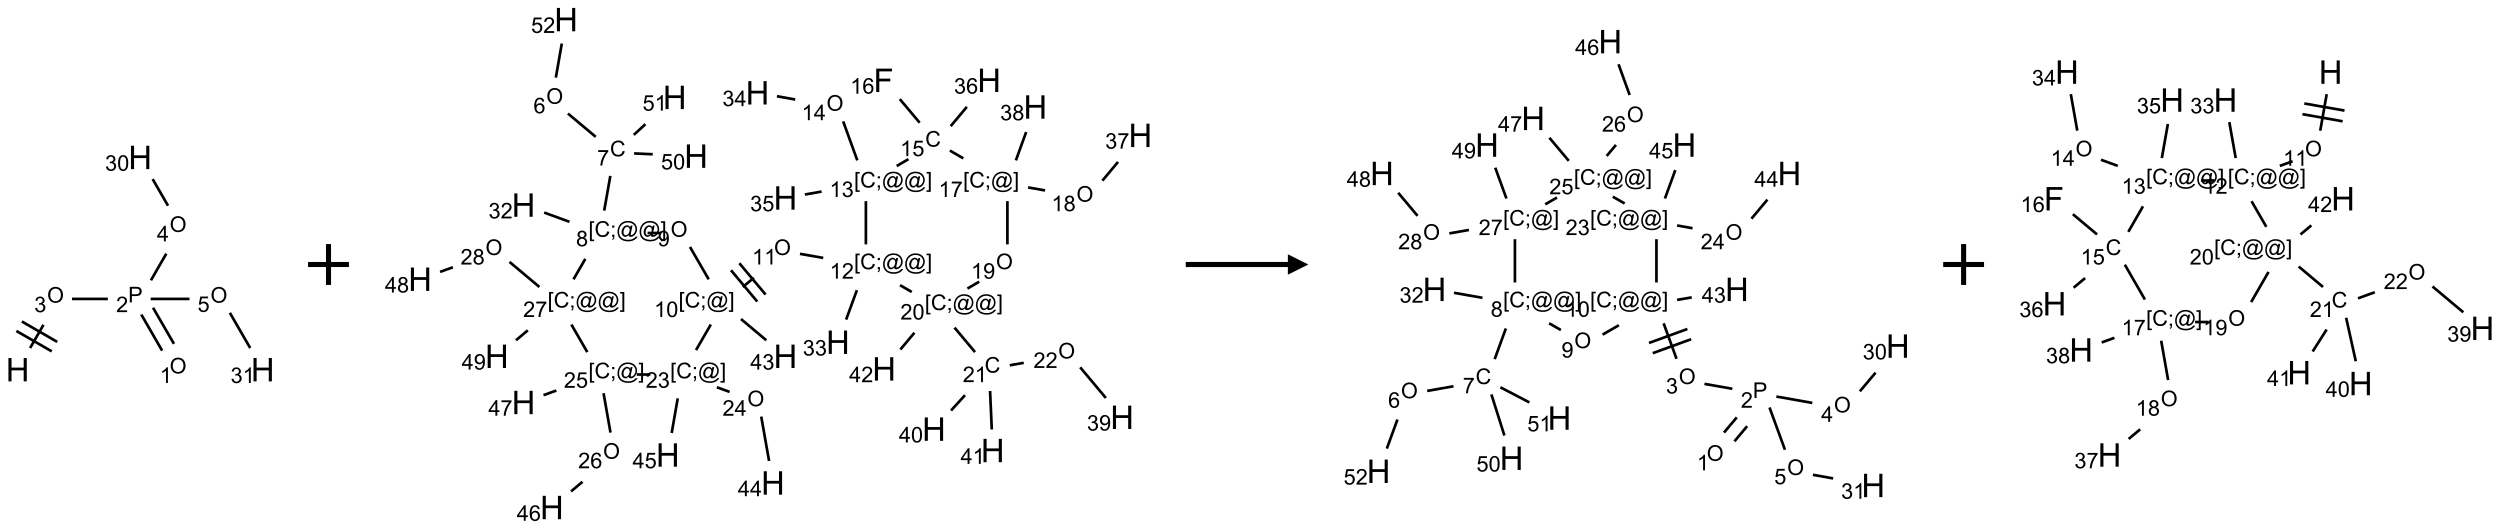 <?xml version="1.0" encoding="UTF-8"?>
<svg xmlns="http://www.w3.org/2000/svg" xmlns:xlink="http://www.w3.org/1999/xlink" width="1224" height="259" viewBox="0 0 1224 259">
<defs>
<g>
<g id="glyph-0-0">
<path d="M 2 0 L 2 -10 L 10 -10 L 10 0 Z M 2.25 -0.25 L 9.75 -0.25 L 9.75 -9.75 L 2.25 -9.75 Z M 2.25 -0.25 "/>
</g>
<g id="glyph-0-1">
<path d="M 1.281 0 L 1.281 -11.453 L 2.797 -11.453 L 2.797 -6.75 L 8.75 -6.75 L 8.75 -11.453 L 10.266 -11.453 L 10.266 0 L 8.75 0 L 8.75 -5.398 L 2.797 -5.398 L 2.797 0 Z M 1.281 0 "/>
</g>
<g id="glyph-0-2">
<path d="M 1.312 0 L 1.312 -11.453 L 9.039 -11.453 L 9.039 -10.102 L 2.828 -10.102 L 2.828 -6.555 L 8.203 -6.555 L 8.203 -5.203 L 2.828 -5.203 L 2.828 0 Z M 1.312 0 "/>
</g>
<g id="glyph-1-0">
<path d="M 1.332 0 L 1.332 -6.668 L 6.668 -6.668 L 6.668 0 Z M 1.5 -0.168 L 6.5 -0.168 L 6.5 -6.5 L 1.5 -6.5 Z M 1.5 -0.168 "/>
</g>
<g id="glyph-1-1">
<path d="M 0.516 -3.719 C 0.516 -4.984 0.855 -5.977 1.535 -6.695 C 2.215 -7.414 3.094 -7.77 4.172 -7.77 C 4.875 -7.77 5.512 -7.602 6.078 -7.266 C 6.645 -6.93 7.074 -6.461 7.371 -5.855 C 7.668 -5.254 7.816 -4.57 7.816 -3.809 C 7.816 -3.035 7.66 -2.34 7.348 -1.73 C 7.035 -1.117 6.594 -0.656 6.02 -0.34 C 5.449 -0.027 4.828 0.129 4.168 0.129 C 3.449 0.129 2.805 -0.043 2.238 -0.391 C 1.672 -0.738 1.246 -1.211 0.953 -1.812 C 0.66 -2.414 0.516 -3.047 0.516 -3.719 Z M 1.559 -3.703 C 1.559 -2.781 1.805 -2.059 2.301 -1.527 C 2.793 -1 3.414 -0.734 4.16 -0.734 C 4.922 -0.734 5.547 -1 6.039 -1.535 C 6.531 -2.07 6.777 -2.828 6.777 -3.812 C 6.777 -4.434 6.672 -4.977 6.461 -5.441 C 6.25 -5.902 5.945 -6.262 5.539 -6.52 C 5.133 -6.773 4.68 -6.902 4.176 -6.902 C 3.461 -6.902 2.848 -6.656 2.332 -6.164 C 1.816 -5.672 1.559 -4.852 1.559 -3.703 Z M 1.559 -3.703 "/>
</g>
<g id="glyph-1-2">
<path d="M 0.449 -2.016 L 1.387 -2.141 C 1.492 -1.609 1.676 -1.227 1.934 -0.992 C 2.191 -0.758 2.508 -0.641 2.879 -0.641 C 3.32 -0.641 3.695 -0.793 3.996 -1.098 C 4.301 -1.402 4.453 -1.781 4.453 -2.234 C 4.453 -2.664 4.312 -3.02 4.031 -3.301 C 3.75 -3.578 3.391 -3.719 2.957 -3.719 C 2.781 -3.719 2.562 -3.684 2.297 -3.613 L 2.402 -4.438 C 2.465 -4.43 2.516 -4.426 2.551 -4.426 C 2.949 -4.426 3.312 -4.531 3.629 -4.738 C 3.949 -4.949 4.109 -5.27 4.109 -5.703 C 4.109 -6.047 3.992 -6.332 3.762 -6.559 C 3.527 -6.785 3.227 -6.895 2.859 -6.895 C 2.496 -6.895 2.191 -6.781 1.949 -6.551 C 1.707 -6.324 1.547 -5.98 1.48 -5.52 L 0.543 -5.688 C 0.656 -6.316 0.918 -6.805 1.324 -7.148 C 1.73 -7.492 2.234 -7.668 2.84 -7.668 C 3.254 -7.668 3.641 -7.578 3.988 -7.398 C 4.34 -7.219 4.609 -6.977 4.793 -6.668 C 4.98 -6.359 5.074 -6.031 5.074 -5.684 C 5.074 -5.352 4.984 -5.051 4.809 -4.781 C 4.629 -4.512 4.367 -4.297 4.02 -4.137 C 4.473 -4.031 4.824 -3.816 5.074 -3.488 C 5.324 -3.16 5.449 -2.75 5.449 -2.254 C 5.449 -1.59 5.203 -1.023 4.719 -0.559 C 4.234 -0.098 3.617 0.137 2.875 0.137 C 2.203 0.137 1.648 -0.062 1.207 -0.465 C 0.762 -0.863 0.512 -1.379 0.449 -2.016 Z M 0.449 -2.016 "/>
</g>
<g id="glyph-1-3">
<path d="M 0.824 0 L 0.824 -7.637 L 3.703 -7.637 C 4.211 -7.637 4.598 -7.609 4.863 -7.562 C 5.238 -7.5 5.555 -7.383 5.809 -7.207 C 6.062 -7.031 6.266 -6.785 6.418 -6.469 C 6.574 -6.152 6.652 -5.805 6.652 -5.426 C 6.652 -4.777 6.445 -4.227 6.031 -3.777 C 5.617 -3.328 4.871 -3.105 3.793 -3.105 L 1.832 -3.105 L 1.832 0 Z M 1.832 -4.004 L 3.809 -4.004 C 4.461 -4.004 4.922 -4.125 5.199 -4.371 C 5.473 -4.613 5.609 -4.953 5.609 -5.395 C 5.609 -5.715 5.527 -5.988 5.367 -6.215 C 5.207 -6.441 4.992 -6.594 4.73 -6.668 C 4.559 -6.711 4.246 -6.734 3.785 -6.734 L 1.832 -6.734 Z M 1.832 -4.004 "/>
</g>
<g id="glyph-1-4">
<path d="M 5.371 -0.902 L 5.371 0 L 0.324 0 C 0.316 -0.227 0.352 -0.441 0.434 -0.652 C 0.562 -0.996 0.766 -1.332 1.051 -1.668 C 1.332 -2 1.742 -2.387 2.277 -2.824 C 3.105 -3.504 3.668 -4.043 3.957 -4.441 C 4.25 -4.84 4.395 -5.215 4.395 -5.566 C 4.395 -5.938 4.262 -6.254 3.996 -6.508 C 3.73 -6.762 3.387 -6.891 2.957 -6.891 C 2.508 -6.891 2.145 -6.754 1.875 -6.484 C 1.605 -6.215 1.469 -5.84 1.465 -5.359 L 0.5 -5.457 C 0.566 -6.176 0.812 -6.727 1.246 -7.102 C 1.676 -7.477 2.254 -7.668 2.98 -7.668 C 3.711 -7.668 4.293 -7.465 4.719 -7.059 C 5.145 -6.652 5.359 -6.148 5.359 -5.547 C 5.359 -5.242 5.297 -4.941 5.172 -4.645 C 5.047 -4.352 4.84 -4.039 4.551 -3.715 C 4.262 -3.387 3.777 -2.938 3.105 -2.371 C 2.543 -1.898 2.18 -1.578 2.02 -1.41 C 1.859 -1.242 1.73 -1.07 1.625 -0.902 Z M 5.371 -0.902 "/>
</g>
<g id="glyph-1-5">
<path d="M 3.973 0 L 3.035 0 L 3.035 -5.973 C 2.809 -5.758 2.516 -5.543 2.148 -5.328 C 1.781 -5.113 1.453 -4.953 1.16 -4.844 L 1.16 -5.75 C 1.684 -5.996 2.145 -6.297 2.535 -6.645 C 2.93 -6.996 3.207 -7.336 3.371 -7.668 L 3.973 -7.668 Z M 3.973 0 "/>
</g>
<g id="glyph-1-6">
<path d="M 3.449 0 L 3.449 -1.828 L 0.137 -1.828 L 0.137 -2.688 L 3.621 -7.637 L 4.387 -7.637 L 4.387 -2.688 L 5.418 -2.688 L 5.418 -1.828 L 4.387 -1.828 L 4.387 0 Z M 3.449 -2.688 L 3.449 -6.129 L 1.059 -2.688 Z M 3.449 -2.688 "/>
</g>
<g id="glyph-1-7">
<path d="M 0.441 -3.766 C 0.441 -4.668 0.535 -5.395 0.723 -5.945 C 0.906 -6.496 1.184 -6.922 1.551 -7.219 C 1.918 -7.516 2.375 -7.668 2.934 -7.668 C 3.344 -7.668 3.703 -7.586 4.012 -7.418 C 4.32 -7.254 4.574 -7.016 4.777 -6.707 C 4.977 -6.395 5.137 -6.016 5.25 -5.57 C 5.363 -5.125 5.422 -4.523 5.422 -3.766 C 5.422 -2.871 5.328 -2.148 5.145 -1.598 C 4.961 -1.047 4.688 -0.621 4.32 -0.32 C 3.953 -0.02 3.492 0.129 2.934 0.129 C 2.195 0.129 1.617 -0.133 1.199 -0.66 C 0.695 -1.297 0.441 -2.332 0.441 -3.766 Z M 1.406 -3.766 C 1.406 -2.512 1.555 -1.68 1.848 -1.262 C 2.141 -0.848 2.5 -0.641 2.934 -0.641 C 3.363 -0.641 3.727 -0.848 4.02 -1.266 C 4.312 -1.684 4.457 -2.516 4.457 -3.766 C 4.457 -5.023 4.312 -5.859 4.02 -6.27 C 3.727 -6.684 3.359 -6.891 2.922 -6.891 C 2.492 -6.891 2.148 -6.707 1.891 -6.344 C 1.566 -5.879 1.406 -5.02 1.406 -3.766 Z M 1.406 -3.766 "/>
</g>
<g id="glyph-1-8">
<path d="M 0.441 -2 L 1.426 -2.082 C 1.5 -1.605 1.668 -1.242 1.934 -1.004 C 2.199 -0.762 2.52 -0.641 2.895 -0.641 C 3.348 -0.641 3.73 -0.812 4.043 -1.152 C 4.355 -1.492 4.512 -1.941 4.512 -2.504 C 4.512 -3.039 4.359 -3.461 4.059 -3.77 C 3.758 -4.078 3.367 -4.234 2.879 -4.234 C 2.578 -4.234 2.305 -4.164 2.062 -4.027 C 1.82 -3.891 1.629 -3.715 1.488 -3.496 L 0.609 -3.609 L 1.348 -7.531 L 5.145 -7.531 L 5.145 -6.637 L 2.098 -6.637 L 1.688 -4.582 C 2.145 -4.902 2.625 -5.062 3.129 -5.062 C 3.797 -5.062 4.359 -4.832 4.816 -4.371 C 5.277 -3.91 5.504 -3.312 5.504 -2.59 C 5.504 -1.898 5.305 -1.301 4.902 -0.797 C 4.41 -0.18 3.742 0.129 2.895 0.129 C 2.199 0.129 1.633 -0.062 1.195 -0.453 C 0.758 -0.844 0.504 -1.359 0.441 -2 Z M 0.441 -2 "/>
</g>
<g id="glyph-1-9">
<path d="M 5.309 -5.766 L 4.375 -5.691 C 4.293 -6.059 4.172 -6.328 4.02 -6.496 C 3.766 -6.762 3.453 -6.895 3.082 -6.895 C 2.785 -6.895 2.523 -6.812 2.297 -6.645 C 2 -6.43 1.77 -6.117 1.598 -5.703 C 1.43 -5.289 1.34 -4.703 1.332 -3.938 C 1.559 -4.281 1.836 -4.535 2.16 -4.703 C 2.488 -4.871 2.828 -4.953 3.188 -4.953 C 3.812 -4.953 4.344 -4.723 4.785 -4.262 C 5.223 -3.801 5.441 -3.207 5.441 -2.48 C 5.441 -2 5.34 -1.555 5.133 -1.145 C 4.926 -0.73 4.641 -0.418 4.281 -0.199 C 3.922 0.02 3.512 0.129 3.051 0.129 C 2.27 0.129 1.633 -0.156 1.141 -0.73 C 0.648 -1.305 0.402 -2.254 0.402 -3.574 C 0.402 -5.051 0.672 -6.121 1.219 -6.793 C 1.695 -7.375 2.336 -7.668 3.141 -7.668 C 3.742 -7.668 4.234 -7.5 4.617 -7.16 C 5 -6.824 5.23 -6.359 5.309 -5.766 Z M 1.48 -2.473 C 1.48 -2.152 1.547 -1.844 1.684 -1.547 C 1.82 -1.25 2.016 -1.027 2.262 -0.871 C 2.508 -0.719 2.766 -0.641 3.035 -0.641 C 3.434 -0.641 3.773 -0.801 4.059 -1.121 C 4.344 -1.441 4.484 -1.875 4.484 -2.422 C 4.484 -2.949 4.344 -3.367 4.062 -3.668 C 3.781 -3.973 3.426 -4.125 3 -4.125 C 2.578 -4.125 2.219 -3.973 1.922 -3.668 C 1.625 -3.363 1.48 -2.969 1.48 -2.473 Z M 1.48 -2.473 "/>
</g>
<g id="glyph-1-10">
<path d="M 6.27 -2.676 L 7.281 -2.422 C 7.07 -1.594 6.688 -0.961 6.137 -0.523 C 5.586 -0.086 4.914 0.129 4.121 0.129 C 3.297 0.129 2.629 -0.039 2.113 -0.371 C 1.598 -0.707 1.203 -1.191 0.934 -1.828 C 0.664 -2.465 0.531 -3.145 0.531 -3.875 C 0.531 -4.672 0.684 -5.363 0.988 -5.957 C 1.293 -6.547 1.723 -6.996 2.285 -7.305 C 2.844 -7.613 3.461 -7.766 4.137 -7.766 C 4.898 -7.766 5.543 -7.57 6.062 -7.184 C 6.582 -6.793 6.945 -6.246 7.152 -5.543 L 6.156 -5.309 C 5.98 -5.863 5.723 -6.266 5.387 -6.52 C 5.051 -6.773 4.625 -6.902 4.113 -6.902 C 3.527 -6.902 3.039 -6.762 2.645 -6.48 C 2.25 -6.199 1.973 -5.82 1.812 -5.348 C 1.652 -4.871 1.574 -4.383 1.574 -3.879 C 1.574 -3.23 1.668 -2.664 1.855 -2.18 C 2.047 -1.695 2.34 -1.332 2.738 -1.094 C 3.137 -0.855 3.57 -0.734 4.035 -0.734 C 4.602 -0.734 5.082 -0.898 5.473 -1.223 C 5.867 -1.551 6.133 -2.035 6.27 -2.676 Z M 6.27 -2.676 "/>
</g>
<g id="glyph-1-11">
<path d="M 0.504 -6.637 L 0.504 -7.535 L 5.449 -7.535 L 5.449 -6.809 C 4.961 -6.289 4.48 -5.602 4.004 -4.746 C 3.527 -3.887 3.156 -3.004 2.895 -2.098 C 2.707 -1.461 2.59 -0.762 2.535 0 L 1.574 0 C 1.582 -0.602 1.703 -1.328 1.926 -2.176 C 2.152 -3.027 2.477 -3.848 2.898 -4.637 C 3.32 -5.426 3.77 -6.094 4.246 -6.637 Z M 0.504 -6.637 "/>
</g>
<g id="glyph-1-12">
<path d="M 0.723 2.121 L 0.723 -7.637 L 2.793 -7.637 L 2.793 -6.859 L 1.66 -6.859 L 1.66 1.344 L 2.793 1.344 L 2.793 2.121 Z M 0.723 2.121 "/>
</g>
<g id="glyph-1-13">
<path d="M 0.949 -4.465 L 0.949 -5.531 L 2.016 -5.531 L 2.016 -4.465 Z M 0.949 0 L 0.949 -1.066 L 2.016 -1.066 L 2.016 0 C 2.016 0.391 1.945 0.711 1.809 0.949 C 1.668 1.191 1.449 1.379 1.145 1.512 L 0.887 1.109 C 1.082 1.023 1.23 0.895 1.324 0.727 C 1.418 0.559 1.469 0.316 1.48 0 Z M 0.949 0 "/>
</g>
<g id="glyph-1-14">
<path d="M 6.047 -0.848 C 5.82 -0.59 5.57 -0.379 5.289 -0.223 C 5.008 -0.062 4.73 0.016 4.449 0.016 C 4.141 0.016 3.84 -0.074 3.547 -0.254 C 3.254 -0.434 3.02 -0.715 2.836 -1.09 C 2.652 -1.465 2.562 -1.875 2.562 -2.324 C 2.562 -2.875 2.703 -3.43 2.988 -3.98 C 3.27 -4.535 3.621 -4.953 4.043 -5.23 C 4.461 -5.508 4.871 -5.645 5.266 -5.645 C 5.566 -5.645 5.855 -5.566 6.129 -5.41 C 6.402 -5.25 6.641 -5.012 6.84 -4.688 L 7.016 -5.496 L 7.949 -5.496 L 7.199 -2 C 7.094 -1.516 7.043 -1.246 7.043 -1.191 C 7.043 -1.098 7.078 -1.02 7.148 -0.949 C 7.219 -0.883 7.305 -0.848 7.406 -0.848 C 7.59 -0.848 7.832 -0.953 8.129 -1.168 C 8.527 -1.445 8.84 -1.816 9.07 -2.285 C 9.301 -2.75 9.418 -3.234 9.418 -3.73 C 9.418 -4.309 9.27 -4.852 8.973 -5.355 C 8.676 -5.859 8.23 -6.262 7.645 -6.562 C 7.055 -6.863 6.406 -7.016 5.691 -7.016 C 4.879 -7.016 4.137 -6.824 3.465 -6.445 C 2.793 -6.066 2.273 -5.52 1.902 -4.809 C 1.535 -4.098 1.348 -3.34 1.348 -2.527 C 1.348 -1.676 1.535 -0.941 1.902 -0.328 C 2.273 0.285 2.809 0.742 3.508 1.035 C 4.207 1.328 4.984 1.473 5.832 1.473 C 6.742 1.473 7.504 1.32 8.121 1.016 C 8.734 0.711 9.195 0.34 9.5 -0.098 L 10.441 -0.098 C 10.266 0.266 9.961 0.637 9.531 1.016 C 9.102 1.395 8.59 1.695 7.996 1.914 C 7.402 2.133 6.688 2.246 5.848 2.246 C 5.078 2.246 4.367 2.145 3.715 1.949 C 3.066 1.75 2.512 1.453 2.051 1.055 C 1.594 0.656 1.25 0.199 1.016 -0.316 C 0.723 -0.973 0.578 -1.684 0.578 -2.441 C 0.578 -3.289 0.75 -4.098 1.098 -4.863 C 1.523 -5.805 2.125 -6.527 2.902 -7.027 C 3.684 -7.527 4.629 -7.777 5.738 -7.777 C 6.602 -7.777 7.375 -7.602 8.059 -7.246 C 8.746 -6.895 9.285 -6.371 9.684 -5.672 C 10.02 -5.07 10.188 -4.418 10.188 -3.715 C 10.188 -2.707 9.832 -1.812 9.125 -1.031 C 8.492 -0.328 7.801 0.02 7.051 0.02 C 6.812 0.02 6.617 -0.016 6.473 -0.09 C 6.324 -0.16 6.215 -0.266 6.145 -0.402 C 6.102 -0.488 6.066 -0.637 6.047 -0.848 Z M 3.527 -2.262 C 3.527 -1.785 3.641 -1.414 3.863 -1.152 C 4.09 -0.887 4.348 -0.754 4.641 -0.754 C 4.836 -0.754 5.039 -0.812 5.254 -0.93 C 5.469 -1.047 5.676 -1.219 5.871 -1.449 C 6.066 -1.676 6.23 -1.969 6.355 -2.32 C 6.48 -2.672 6.543 -3.027 6.543 -3.379 C 6.543 -3.852 6.426 -4.219 6.191 -4.48 C 5.957 -4.738 5.672 -4.871 5.332 -4.871 C 5.109 -4.871 4.902 -4.812 4.707 -4.699 C 4.512 -4.586 4.32 -4.406 4.137 -4.156 C 3.953 -3.906 3.805 -3.602 3.691 -3.246 C 3.582 -2.887 3.527 -2.559 3.527 -2.262 Z M 3.527 -2.262 "/>
</g>
<g id="glyph-1-15">
<path d="M 2.27 2.121 L 0.203 2.121 L 0.203 1.344 L 1.332 1.344 L 1.332 -6.859 L 0.203 -6.859 L 0.203 -7.637 L 2.27 -7.637 Z M 2.27 2.121 "/>
</g>
<g id="glyph-1-16">
<path d="M 1.887 -4.141 C 1.496 -4.281 1.207 -4.484 1.02 -4.75 C 0.832 -5.016 0.738 -5.328 0.738 -5.699 C 0.738 -6.254 0.938 -6.719 1.34 -7.098 C 1.738 -7.477 2.27 -7.668 2.934 -7.668 C 3.598 -7.668 4.137 -7.473 4.543 -7.086 C 4.949 -6.699 5.152 -6.227 5.152 -5.672 C 5.152 -5.316 5.059 -5.008 4.871 -4.746 C 4.688 -4.484 4.406 -4.281 4.027 -4.141 C 4.496 -3.988 4.852 -3.742 5.098 -3.402 C 5.34 -3.062 5.465 -2.656 5.465 -2.184 C 5.465 -1.531 5.234 -0.98 4.77 -0.535 C 4.309 -0.09 3.703 0.129 2.949 0.129 C 2.195 0.129 1.586 -0.094 1.125 -0.539 C 0.664 -0.984 0.434 -1.543 0.434 -2.207 C 0.434 -2.703 0.559 -3.121 0.809 -3.457 C 1.062 -3.793 1.422 -4.02 1.887 -4.141 Z M 1.699 -5.73 C 1.699 -5.367 1.812 -5.074 2.047 -4.844 C 2.281 -4.613 2.582 -4.5 2.953 -4.5 C 3.312 -4.5 3.609 -4.613 3.84 -4.84 C 4.07 -5.066 4.188 -5.348 4.188 -5.676 C 4.188 -6.02 4.07 -6.309 3.832 -6.543 C 3.594 -6.777 3.297 -6.895 2.941 -6.895 C 2.586 -6.895 2.289 -6.781 2.051 -6.551 C 1.816 -6.324 1.699 -6.047 1.699 -5.73 Z M 1.395 -2.203 C 1.395 -1.938 1.461 -1.676 1.586 -1.426 C 1.711 -1.176 1.902 -0.984 2.152 -0.848 C 2.402 -0.711 2.672 -0.641 2.957 -0.641 C 3.406 -0.641 3.777 -0.785 4.066 -1.074 C 4.359 -1.363 4.504 -1.727 4.504 -2.172 C 4.504 -2.625 4.355 -2.996 4.055 -3.293 C 3.754 -3.586 3.379 -3.734 2.926 -3.734 C 2.484 -3.734 2.121 -3.59 1.832 -3.297 C 1.543 -3.004 1.395 -2.641 1.395 -2.203 Z M 1.395 -2.203 "/>
</g>
<g id="glyph-1-17">
<path d="M 0.582 -1.766 L 1.484 -1.848 C 1.562 -1.426 1.707 -1.117 1.922 -0.926 C 2.137 -0.734 2.414 -0.641 2.75 -0.641 C 3.039 -0.641 3.289 -0.707 3.508 -0.84 C 3.727 -0.973 3.902 -1.148 4.043 -1.367 C 4.18 -1.586 4.297 -1.887 4.391 -2.262 C 4.484 -2.637 4.531 -3.016 4.531 -3.406 C 4.531 -3.449 4.531 -3.512 4.527 -3.594 C 4.34 -3.297 4.082 -3.055 3.758 -2.867 C 3.434 -2.68 3.082 -2.59 2.703 -2.59 C 2.07 -2.59 1.535 -2.816 1.098 -3.277 C 0.66 -3.734 0.441 -4.34 0.441 -5.09 C 0.441 -5.863 0.672 -6.484 1.129 -6.957 C 1.586 -7.43 2.156 -7.668 2.844 -7.668 C 3.34 -7.668 3.793 -7.531 4.207 -7.266 C 4.617 -7 4.93 -6.617 5.145 -6.121 C 5.355 -5.629 5.465 -4.91 5.465 -3.973 C 5.465 -2.996 5.359 -2.223 5.145 -1.645 C 4.934 -1.066 4.617 -0.625 4.199 -0.324 C 3.781 -0.02 3.293 0.129 2.73 0.129 C 2.133 0.129 1.645 -0.035 1.266 -0.367 C 0.887 -0.699 0.66 -1.164 0.582 -1.766 Z M 4.422 -5.137 C 4.422 -5.676 4.277 -6.102 3.992 -6.418 C 3.707 -6.734 3.359 -6.891 2.957 -6.891 C 2.543 -6.891 2.18 -6.719 1.871 -6.379 C 1.562 -6.039 1.406 -5.598 1.406 -5.059 C 1.406 -4.57 1.555 -4.176 1.848 -3.871 C 2.141 -3.566 2.5 -3.418 2.934 -3.418 C 3.367 -3.418 3.723 -3.57 4.004 -3.871 C 4.281 -4.176 4.422 -4.598 4.422 -5.137 Z M 4.422 -5.137 "/>
</g>
</g>
</defs>
<path fill="none" stroke-width="0.033" stroke-linecap="butt" stroke-linejoin="miter" stroke="rgb(0%, 0%, 0%)" stroke-opacity="1" stroke-miterlimit="10" d="M 0.153 2.333 L 0.317 2.049 " transform="matrix(40, 0, 0, 40, 8.615, 77.074)"/>
<path fill="none" stroke-width="0.033" stroke-linecap="butt" stroke-linejoin="miter" stroke="rgb(0%, 0%, 0%)" stroke-opacity="1" stroke-miterlimit="10" d="M 0.485 2.258 L 0.052 2.008 " transform="matrix(40, 0, 0, 40, 8.615, 77.074)"/>
<path fill="none" stroke-width="0.033" stroke-linecap="butt" stroke-linejoin="miter" stroke="rgb(0%, 0%, 0%)" stroke-opacity="1" stroke-miterlimit="10" d="M 0.418 2.374 L -0.015 2.124 " transform="matrix(40, 0, 0, 40, 8.615, 77.074)"/>
<path fill="none" stroke-width="0.033" stroke-linecap="butt" stroke-linejoin="miter" stroke="rgb(0%, 0%, 0%)" stroke-opacity="1" stroke-miterlimit="10" d="M 0.666 1.732 L 1.104 1.732 " transform="matrix(40, 0, 0, 40, 8.615, 77.074)"/>
<path fill="none" stroke-width="0.033" stroke-linecap="butt" stroke-linejoin="miter" stroke="rgb(0%, 0%, 0%)" stroke-opacity="1" stroke-miterlimit="10" d="M 1.514 1.923 L 1.769 2.365 " transform="matrix(40, 0, 0, 40, 8.615, 77.074)"/>
<path fill="none" stroke-width="0.033" stroke-linecap="butt" stroke-linejoin="miter" stroke="rgb(0%, 0%, 0%)" stroke-opacity="1" stroke-miterlimit="10" d="M 1.658 1.84 L 1.914 2.282 " transform="matrix(40, 0, 0, 40, 8.615, 77.074)"/>
<path fill="none" stroke-width="0.033" stroke-linecap="butt" stroke-linejoin="miter" stroke="rgb(0%, 0%, 0%)" stroke-opacity="1" stroke-miterlimit="10" d="M 1.632 1.504 L 1.82 1.178 " transform="matrix(40, 0, 0, 40, 8.615, 77.074)"/>
<path fill="none" stroke-width="0.033" stroke-linecap="butt" stroke-linejoin="miter" stroke="rgb(0%, 0%, 0%)" stroke-opacity="1" stroke-miterlimit="10" d="M 1.841 0.591 L 1.653 0.265 " transform="matrix(40, 0, 0, 40, 8.615, 77.074)"/>
<path fill="none" stroke-width="0.033" stroke-linecap="butt" stroke-linejoin="miter" stroke="rgb(0%, 0%, 0%)" stroke-opacity="1" stroke-miterlimit="10" d="M 1.629 1.732 L 2.104 1.732 " transform="matrix(40, 0, 0, 40, 8.615, 77.074)"/>
<path fill="none" stroke-width="0.033" stroke-linecap="butt" stroke-linejoin="miter" stroke="rgb(0%, 0%, 0%)" stroke-opacity="1" stroke-miterlimit="10" d="M 2.598 1.902 L 2.847 2.333 " transform="matrix(40, 0, 0, 40, 8.615, 77.074)"/>
<g fill="rgb(0%, 0%, 0%)" fill-opacity="1">
<use xlink:href="#glyph-0-1" x="2.844" y="186.727"/>
</g>
<g fill="rgb(0%, 0%, 0%)" fill-opacity="1">
<use xlink:href="#glyph-1-1" x="23.039" y="148.203"/>
</g>
<g fill="rgb(0%, 0%, 0%)" fill-opacity="1">
<use xlink:href="#glyph-1-2" x="16.77" y="152.836"/>
</g>
<g fill="rgb(0%, 0%, 0%)" fill-opacity="1">
<use xlink:href="#glyph-1-3" x="62.73" y="148.066"/>
</g>
<g fill="rgb(0%, 0%, 0%)" fill-opacity="1">
<use xlink:href="#glyph-1-4" x="56.852" y="152.836"/>
</g>
<g fill="rgb(0%, 0%, 0%)" fill-opacity="1">
<use xlink:href="#glyph-1-1" x="83.039" y="182.848"/>
</g>
<g fill="rgb(0%, 0%, 0%)" fill-opacity="1">
<use xlink:href="#glyph-1-5" x="78.242" y="187.477"/>
</g>
<g fill="rgb(0%, 0%, 0%)" fill-opacity="1">
<use xlink:href="#glyph-1-1" x="83.039" y="113.562"/>
</g>
<g fill="rgb(0%, 0%, 0%)" fill-opacity="1">
<use xlink:href="#glyph-1-6" x="76.801" y="118.164"/>
</g>
<g fill="rgb(0%, 0%, 0%)" fill-opacity="1">
<use xlink:href="#glyph-0-1" x="62.844" y="82.801"/>
</g>
<g fill="rgb(0%, 0%, 0%)" fill-opacity="1">
<use xlink:href="#glyph-1-2" x="51.434" y="83.594"/>
<use xlink:href="#glyph-1-7" x="57.366" y="83.594"/>
</g>
<g fill="rgb(0%, 0%, 0%)" fill-opacity="1">
<use xlink:href="#glyph-1-1" x="103.039" y="148.203"/>
</g>
<g fill="rgb(0%, 0%, 0%)" fill-opacity="1">
<use xlink:href="#glyph-1-8" x="96.711" y="152.703"/>
</g>
<g fill="rgb(0%, 0%, 0%)" fill-opacity="1">
<use xlink:href="#glyph-0-1" x="122.844" y="186.727"/>
</g>
<g fill="rgb(0%, 0%, 0%)" fill-opacity="1">
<use xlink:href="#glyph-1-2" x="112.883" y="187.516"/>
<use xlink:href="#glyph-1-5" x="118.815" y="187.516"/>
</g>
<path fill="none" stroke-width="0.062" stroke-linecap="butt" stroke-linejoin="miter" stroke="rgb(0%, 0%, 0%)" stroke-opacity="1" stroke-miterlimit="10" d="M 0 0 L 0.5 0 M 0.25 -0.25 L 0.25 0.25 " transform="matrix(40, 0, 0, 40, 150.838, 129.5)"/>
<path fill="none" stroke-width="0.033" stroke-linecap="butt" stroke-linejoin="miter" stroke="rgb(0%, 0%, 0%)" stroke-opacity="1" stroke-miterlimit="10" d="M 1.81 1.15 L 2.15 1.435 " transform="matrix(40, 0, 0, 40, 205.658, 9.598)"/>
<path fill="none" stroke-width="0.033" stroke-linecap="butt" stroke-linejoin="miter" stroke="rgb(0%, 0%, 0%)" stroke-opacity="1" stroke-miterlimit="10" d="M 2.329 1.913 L 2.254 2.338 " transform="matrix(40, 0, 0, 40, 205.658, 9.598)"/>
<path fill="none" stroke-width="0.033" stroke-linecap="butt" stroke-linejoin="miter" stroke="rgb(0%, 0%, 0%)" stroke-opacity="1" stroke-miterlimit="10" d="M 1.829 2.475 L 1.519 2.362 " transform="matrix(40, 0, 0, 40, 205.658, 9.598)"/>
<path fill="none" stroke-width="0.033" stroke-linecap="butt" stroke-linejoin="miter" stroke="rgb(0%, 0%, 0%)" stroke-opacity="1" stroke-miterlimit="10" d="M 2.785 2.612 L 2.952 2.612 " transform="matrix(40, 0, 0, 40, 205.658, 9.598)"/>
<path fill="none" stroke-width="0.033" stroke-linecap="butt" stroke-linejoin="miter" stroke="rgb(0%, 0%, 0%)" stroke-opacity="1" stroke-miterlimit="10" d="M 3.304 2.783 L 3.533 3.179 " transform="matrix(40, 0, 0, 40, 205.658, 9.598)"/>
<path fill="none" stroke-width="0.033" stroke-linecap="butt" stroke-linejoin="miter" stroke="rgb(0%, 0%, 0%)" stroke-opacity="1" stroke-miterlimit="10" d="M 3.951 3.273 L 4.085 3.16 " transform="matrix(40, 0, 0, 40, 205.658, 9.598)"/>
<path fill="none" stroke-width="0.033" stroke-linecap="butt" stroke-linejoin="miter" stroke="rgb(0%, 0%, 0%)" stroke-opacity="1" stroke-miterlimit="10" d="M 4.229 3.365 L 3.908 2.982 " transform="matrix(40, 0, 0, 40, 205.658, 9.598)"/>
<path fill="none" stroke-width="0.033" stroke-linecap="butt" stroke-linejoin="miter" stroke="rgb(0%, 0%, 0%)" stroke-opacity="1" stroke-miterlimit="10" d="M 4.127 3.451 L 3.806 3.068 " transform="matrix(40, 0, 0, 40, 205.658, 9.598)"/>
<path fill="none" stroke-width="0.033" stroke-linecap="butt" stroke-linejoin="miter" stroke="rgb(0%, 0%, 0%)" stroke-opacity="1" stroke-miterlimit="10" d="M 4.65 2.867 L 4.935 2.917 " transform="matrix(40, 0, 0, 40, 205.658, 9.598)"/>
<path fill="none" stroke-width="0.033" stroke-linecap="butt" stroke-linejoin="miter" stroke="rgb(0%, 0%, 0%)" stroke-opacity="1" stroke-miterlimit="10" d="M 5.347 3.312 L 5.215 3.672 " transform="matrix(40, 0, 0, 40, 205.658, 9.598)"/>
<path fill="none" stroke-width="0.033" stroke-linecap="butt" stroke-linejoin="miter" stroke="rgb(0%, 0%, 0%)" stroke-opacity="1" stroke-miterlimit="10" d="M 5.457 2.751 L 5.457 2.222 " transform="matrix(40, 0, 0, 40, 205.658, 9.598)"/>
<path fill="none" stroke-width="0.033" stroke-linecap="butt" stroke-linejoin="miter" stroke="rgb(0%, 0%, 0%)" stroke-opacity="1" stroke-miterlimit="10" d="M 5.352 1.723 L 5.179 1.246 " transform="matrix(40, 0, 0, 40, 205.658, 9.598)"/>
<path fill="none" stroke-width="0.033" stroke-linecap="butt" stroke-linejoin="miter" stroke="rgb(0%, 0%, 0%)" stroke-opacity="1" stroke-miterlimit="10" d="M 4.592 0.978 L 4.368 0.938 " transform="matrix(40, 0, 0, 40, 205.658, 9.598)"/>
<path fill="none" stroke-width="0.033" stroke-linecap="butt" stroke-linejoin="miter" stroke="rgb(0%, 0%, 0%)" stroke-opacity="1" stroke-miterlimit="10" d="M 4.915 2.105 L 4.71 2.141 " transform="matrix(40, 0, 0, 40, 205.658, 9.598)"/>
<path fill="none" stroke-width="0.033" stroke-linecap="butt" stroke-linejoin="miter" stroke="rgb(0%, 0%, 0%)" stroke-opacity="1" stroke-miterlimit="10" d="M 5.834 1.792 L 5.978 1.708 " transform="matrix(40, 0, 0, 40, 205.658, 9.598)"/>
<path fill="none" stroke-width="0.033" stroke-linecap="butt" stroke-linejoin="miter" stroke="rgb(0%, 0%, 0%)" stroke-opacity="1" stroke-miterlimit="10" d="M 6.115 1.262 L 5.872 0.973 " transform="matrix(40, 0, 0, 40, 205.658, 9.598)"/>
<path fill="none" stroke-width="0.033" stroke-linecap="butt" stroke-linejoin="miter" stroke="rgb(0%, 0%, 0%)" stroke-opacity="1" stroke-miterlimit="10" d="M 6.495 1.304 L 6.693 1.068 " transform="matrix(40, 0, 0, 40, 205.658, 9.598)"/>
<path fill="none" stroke-width="0.033" stroke-linecap="butt" stroke-linejoin="miter" stroke="rgb(0%, 0%, 0%)" stroke-opacity="1" stroke-miterlimit="10" d="M 6.485 1.603 L 6.649 1.698 " transform="matrix(40, 0, 0, 40, 205.658, 9.598)"/>
<path fill="none" stroke-width="0.033" stroke-linecap="butt" stroke-linejoin="miter" stroke="rgb(0%, 0%, 0%)" stroke-opacity="1" stroke-miterlimit="10" d="M 7.442 2.054 L 7.65 2.091 " transform="matrix(40, 0, 0, 40, 205.658, 9.598)"/>
<path fill="none" stroke-width="0.033" stroke-linecap="butt" stroke-linejoin="miter" stroke="rgb(0%, 0%, 0%)" stroke-opacity="1" stroke-miterlimit="10" d="M 8.352 1.971 L 8.543 1.742 " transform="matrix(40, 0, 0, 40, 205.658, 9.598)"/>
<path fill="none" stroke-width="0.033" stroke-linecap="butt" stroke-linejoin="miter" stroke="rgb(0%, 0%, 0%)" stroke-opacity="1" stroke-miterlimit="10" d="M 7.293 1.723 L 7.419 1.376 " transform="matrix(40, 0, 0, 40, 205.658, 9.598)"/>
<path fill="none" stroke-width="0.033" stroke-linecap="butt" stroke-linejoin="miter" stroke="rgb(0%, 0%, 0%)" stroke-opacity="1" stroke-miterlimit="10" d="M 7.189 2.222 L 7.189 2.751 " transform="matrix(40, 0, 0, 40, 205.658, 9.598)"/>
<path fill="none" stroke-width="0.033" stroke-linecap="butt" stroke-linejoin="miter" stroke="rgb(0%, 0%, 0%)" stroke-opacity="1" stroke-miterlimit="10" d="M 6.844 3.208 L 6.7 3.292 " transform="matrix(40, 0, 0, 40, 205.658, 9.598)"/>
<path fill="none" stroke-width="0.033" stroke-linecap="butt" stroke-linejoin="miter" stroke="rgb(0%, 0%, 0%)" stroke-opacity="1" stroke-miterlimit="10" d="M 6.019 3.334 L 5.875 3.251 " transform="matrix(40, 0, 0, 40, 205.658, 9.598)"/>
<path fill="none" stroke-width="0.033" stroke-linecap="butt" stroke-linejoin="miter" stroke="rgb(0%, 0%, 0%)" stroke-opacity="1" stroke-miterlimit="10" d="M 6.542 3.77 L 6.793 4.07 " transform="matrix(40, 0, 0, 40, 205.658, 9.598)"/>
<path fill="none" stroke-width="0.033" stroke-linecap="butt" stroke-linejoin="miter" stroke="rgb(0%, 0%, 0%)" stroke-opacity="1" stroke-miterlimit="10" d="M 7.218 4.231 L 7.389 4.201 " transform="matrix(40, 0, 0, 40, 205.658, 9.598)"/>
<path fill="none" stroke-width="0.033" stroke-linecap="butt" stroke-linejoin="miter" stroke="rgb(0%, 0%, 0%)" stroke-opacity="1" stroke-miterlimit="10" d="M 8.08 4.256 L 8.394 4.631 " transform="matrix(40, 0, 0, 40, 205.658, 9.598)"/>
<path fill="none" stroke-width="0.033" stroke-linecap="butt" stroke-linejoin="miter" stroke="rgb(0%, 0%, 0%)" stroke-opacity="1" stroke-miterlimit="10" d="M 6.67 4.597 L 6.499 4.785 " transform="matrix(40, 0, 0, 40, 205.658, 9.598)"/>
<path fill="none" stroke-width="0.033" stroke-linecap="butt" stroke-linejoin="miter" stroke="rgb(0%, 0%, 0%)" stroke-opacity="1" stroke-miterlimit="10" d="M 6.977 4.546 L 6.998 5.017 " transform="matrix(40, 0, 0, 40, 205.658, 9.598)"/>
<path fill="none" stroke-width="0.033" stroke-linecap="butt" stroke-linejoin="miter" stroke="rgb(0%, 0%, 0%)" stroke-opacity="1" stroke-miterlimit="10" d="M 6.051 3.833 L 5.879 4.038 " transform="matrix(40, 0, 0, 40, 205.658, 9.598)"/>
<path fill="none" stroke-width="0.033" stroke-linecap="butt" stroke-linejoin="miter" stroke="rgb(0%, 0%, 0%)" stroke-opacity="1" stroke-miterlimit="10" d="M 3.928 3.665 L 4.238 3.925 " transform="matrix(40, 0, 0, 40, 205.658, 9.598)"/>
<path fill="none" stroke-width="0.033" stroke-linecap="butt" stroke-linejoin="miter" stroke="rgb(0%, 0%, 0%)" stroke-opacity="1" stroke-miterlimit="10" d="M 3.559 3.732 L 3.378 4.045 " transform="matrix(40, 0, 0, 40, 205.658, 9.598)"/>
<path fill="none" stroke-width="0.033" stroke-linecap="butt" stroke-linejoin="miter" stroke="rgb(0%, 0%, 0%)" stroke-opacity="1" stroke-miterlimit="10" d="M 3.633 4.5 L 3.789 4.557 " transform="matrix(40, 0, 0, 40, 205.658, 9.598)"/>
<path fill="none" stroke-width="0.033" stroke-linecap="butt" stroke-linejoin="miter" stroke="rgb(0%, 0%, 0%)" stroke-opacity="1" stroke-miterlimit="10" d="M 4.176 4.859 L 4.272 5.402 " transform="matrix(40, 0, 0, 40, 205.658, 9.598)"/>
<path fill="none" stroke-width="0.033" stroke-linecap="butt" stroke-linejoin="miter" stroke="rgb(0%, 0%, 0%)" stroke-opacity="1" stroke-miterlimit="10" d="M 3.154 4.636 L 3.08 5.06 " transform="matrix(40, 0, 0, 40, 205.658, 9.598)"/>
<path fill="none" stroke-width="0.033" stroke-linecap="butt" stroke-linejoin="miter" stroke="rgb(0%, 0%, 0%)" stroke-opacity="1" stroke-miterlimit="10" d="M 2.82 4.344 L 2.653 4.344 " transform="matrix(40, 0, 0, 40, 205.658, 9.598)"/>
<path fill="none" stroke-width="0.033" stroke-linecap="butt" stroke-linejoin="miter" stroke="rgb(0%, 0%, 0%)" stroke-opacity="1" stroke-miterlimit="10" d="M 2.246 4.573 L 2.331 5.055 " transform="matrix(40, 0, 0, 40, 205.658, 9.598)"/>
<path fill="none" stroke-width="0.033" stroke-linecap="butt" stroke-linejoin="miter" stroke="rgb(0%, 0%, 0%)" stroke-opacity="1" stroke-miterlimit="10" d="M 1.988 5.657 L 1.848 5.775 " transform="matrix(40, 0, 0, 40, 205.658, 9.598)"/>
<path fill="none" stroke-width="0.033" stroke-linecap="butt" stroke-linejoin="miter" stroke="rgb(0%, 0%, 0%)" stroke-opacity="1" stroke-miterlimit="10" d="M 1.668 4.54 L 1.511 4.597 " transform="matrix(40, 0, 0, 40, 205.658, 9.598)"/>
<path fill="none" stroke-width="0.033" stroke-linecap="butt" stroke-linejoin="miter" stroke="rgb(0%, 0%, 0%)" stroke-opacity="1" stroke-miterlimit="10" d="M 2.047 4.07 L 1.852 3.732 " transform="matrix(40, 0, 0, 40, 205.658, 9.598)"/>
<path fill="none" stroke-width="0.033" stroke-linecap="butt" stroke-linejoin="miter" stroke="rgb(0%, 0%, 0%)" stroke-opacity="1" stroke-miterlimit="10" d="M 1.878 3.179 L 2.023 2.929 " transform="matrix(40, 0, 0, 40, 205.658, 9.598)"/>
<path fill="none" stroke-width="0.033" stroke-linecap="butt" stroke-linejoin="miter" stroke="rgb(0%, 0%, 0%)" stroke-opacity="1" stroke-miterlimit="10" d="M 1.461 3.273 L 1.095 2.966 " transform="matrix(40, 0, 0, 40, 205.658, 9.598)"/>
<path fill="none" stroke-width="0.033" stroke-linecap="butt" stroke-linejoin="miter" stroke="rgb(0%, 0%, 0%)" stroke-opacity="1" stroke-miterlimit="10" d="M 0.402 3.031 L 0.245 3.088 " transform="matrix(40, 0, 0, 40, 205.658, 9.598)"/>
<path fill="none" stroke-width="0.033" stroke-linecap="butt" stroke-linejoin="miter" stroke="rgb(0%, 0%, 0%)" stroke-opacity="1" stroke-miterlimit="10" d="M 1.319 3.803 L 1.174 3.925 " transform="matrix(40, 0, 0, 40, 205.658, 9.598)"/>
<path fill="none" stroke-width="0.033" stroke-linecap="butt" stroke-linejoin="miter" stroke="rgb(0%, 0%, 0%)" stroke-opacity="1" stroke-miterlimit="10" d="M 2.62 1.638 L 2.848 1.648 " transform="matrix(40, 0, 0, 40, 205.658, 9.598)"/>
<path fill="none" stroke-width="0.033" stroke-linecap="butt" stroke-linejoin="miter" stroke="rgb(0%, 0%, 0%)" stroke-opacity="1" stroke-miterlimit="10" d="M 2.616 1.411 L 2.758 1.28 " transform="matrix(40, 0, 0, 40, 205.658, 9.598)"/>
<path fill="none" stroke-width="0.033" stroke-linecap="butt" stroke-linejoin="miter" stroke="rgb(0%, 0%, 0%)" stroke-opacity="1" stroke-miterlimit="10" d="M 1.662 0.71 L 1.735 0.293 " transform="matrix(40, 0, 0, 40, 205.658, 9.598)"/>
<g fill="rgb(0%, 0%, 0%)" fill-opacity="1">
<use xlink:href="#glyph-1-1" x="267.438" y="50.84"/>
</g>
<g fill="rgb(0%, 0%, 0%)" fill-opacity="1">
<use xlink:href="#glyph-1-9" x="261.176" y="55.469"/>
</g>
<g fill="rgb(0%, 0%, 0%)" fill-opacity="1">
<use xlink:href="#glyph-1-10" x="298.617" y="76.547"/>
</g>
<g fill="rgb(0%, 0%, 0%)" fill-opacity="1">
<use xlink:href="#glyph-1-11" x="292.363" y="81.055"/>
</g>
<g fill="rgb(0%, 0%, 0%)" fill-opacity="1">
<use xlink:href="#glyph-1-12" x="288.102" y="115.945"/>
<use xlink:href="#glyph-1-10" x="291.065" y="115.945"/>
<use xlink:href="#glyph-1-13" x="298.768" y="115.945"/>
<use xlink:href="#glyph-1-14" x="301.732" y="115.945"/>
<use xlink:href="#glyph-1-14" x="312.56" y="115.945"/>
<use xlink:href="#glyph-1-15" x="323.388" y="115.945"/>
</g>
<g fill="rgb(0%, 0%, 0%)" fill-opacity="1">
<use xlink:href="#glyph-1-16" x="282.027" y="120.574"/>
</g>
<g fill="rgb(0%, 0%, 0%)" fill-opacity="1">
<use xlink:href="#glyph-0-1" x="250.527" y="106.141"/>
</g>
<g fill="rgb(0%, 0%, 0%)" fill-opacity="1">
<use xlink:href="#glyph-1-2" x="239.172" y="106.934"/>
<use xlink:href="#glyph-1-4" x="245.104" y="106.934"/>
</g>
<g fill="rgb(0%, 0%, 0%)" fill-opacity="1">
<use xlink:href="#glyph-1-1" x="328.312" y="115.941"/>
</g>
<g fill="rgb(0%, 0%, 0%)" fill-opacity="1">
<use xlink:href="#glyph-1-17" x="322.027" y="120.574"/>
</g>
<g fill="rgb(0%, 0%, 0%)" fill-opacity="1">
<use xlink:href="#glyph-1-12" x="332.219" y="150.586"/>
<use xlink:href="#glyph-1-10" x="335.182" y="150.586"/>
<use xlink:href="#glyph-1-13" x="342.885" y="150.586"/>
<use xlink:href="#glyph-1-14" x="345.849" y="150.586"/>
<use xlink:href="#glyph-1-15" x="356.677" y="150.586"/>
</g>
<g fill="rgb(0%, 0%, 0%)" fill-opacity="1">
<use xlink:href="#glyph-1-5" x="320.258" y="155.215"/>
<use xlink:href="#glyph-1-7" x="326.19" y="155.215"/>
</g>
<g fill="rgb(0%, 0%, 0%)" fill-opacity="1">
<use xlink:href="#glyph-1-1" x="378.953" y="124.871"/>
</g>
<g fill="rgb(0%, 0%, 0%)" fill-opacity="1">
<use xlink:href="#glyph-1-5" x="368.227" y="129.504"/>
<use xlink:href="#glyph-1-5" x="374.159" y="129.504"/>
</g>
<g fill="rgb(0%, 0%, 0%)" fill-opacity="1">
<use xlink:href="#glyph-1-12" x="418.133" y="131.82"/>
<use xlink:href="#glyph-1-10" x="421.096" y="131.82"/>
<use xlink:href="#glyph-1-13" x="428.799" y="131.82"/>
<use xlink:href="#glyph-1-14" x="431.763" y="131.82"/>
<use xlink:href="#glyph-1-14" x="442.591" y="131.82"/>
<use xlink:href="#glyph-1-15" x="453.419" y="131.82"/>
</g>
<g fill="rgb(0%, 0%, 0%)" fill-opacity="1">
<use xlink:href="#glyph-1-5" x="406.223" y="136.449"/>
<use xlink:href="#glyph-1-4" x="412.155" y="136.449"/>
</g>
<g fill="rgb(0%, 0%, 0%)" fill-opacity="1">
<use xlink:href="#glyph-0-1" x="404.469" y="173.285"/>
</g>
<g fill="rgb(0%, 0%, 0%)" fill-opacity="1">
<use xlink:href="#glyph-1-2" x="393.035" y="174.078"/>
<use xlink:href="#glyph-1-2" x="398.967" y="174.078"/>
</g>
<g fill="rgb(0%, 0%, 0%)" fill-opacity="1">
<use xlink:href="#glyph-1-12" x="418.133" y="91.82"/>
<use xlink:href="#glyph-1-10" x="421.096" y="91.82"/>
<use xlink:href="#glyph-1-13" x="428.799" y="91.82"/>
<use xlink:href="#glyph-1-14" x="431.763" y="91.82"/>
<use xlink:href="#glyph-1-14" x="442.591" y="91.82"/>
<use xlink:href="#glyph-1-15" x="453.419" y="91.82"/>
</g>
<g fill="rgb(0%, 0%, 0%)" fill-opacity="1">
<use xlink:href="#glyph-1-5" x="406.145" y="96.449"/>
<use xlink:href="#glyph-1-2" x="412.077" y="96.449"/>
</g>
<g fill="rgb(0%, 0%, 0%)" fill-opacity="1">
<use xlink:href="#glyph-1-1" x="404.664" y="54.23"/>
</g>
<g fill="rgb(0%, 0%, 0%)" fill-opacity="1">
<use xlink:href="#glyph-1-5" x="392.496" y="58.863"/>
<use xlink:href="#glyph-1-6" x="398.428" y="58.863"/>
</g>
<g fill="rgb(0%, 0%, 0%)" fill-opacity="1">
<use xlink:href="#glyph-0-1" x="365.078" y="51.164"/>
</g>
<g fill="rgb(0%, 0%, 0%)" fill-opacity="1">
<use xlink:href="#glyph-1-2" x="353.676" y="51.957"/>
<use xlink:href="#glyph-1-6" x="359.608" y="51.957"/>
</g>
<g fill="rgb(0%, 0%, 0%)" fill-opacity="1">
<use xlink:href="#glyph-0-1" x="378.758" y="102.645"/>
</g>
<g fill="rgb(0%, 0%, 0%)" fill-opacity="1">
<use xlink:href="#glyph-1-2" x="367.266" y="103.434"/>
<use xlink:href="#glyph-1-8" x="373.198" y="103.434"/>
</g>
<g fill="rgb(0%, 0%, 0%)" fill-opacity="1">
<use xlink:href="#glyph-1-10" x="452.969" y="71.812"/>
</g>
<g fill="rgb(0%, 0%, 0%)" fill-opacity="1">
<use xlink:href="#glyph-1-5" x="440.727" y="76.449"/>
<use xlink:href="#glyph-1-8" x="446.659" y="76.449"/>
</g>
<g fill="rgb(0%, 0%, 0%)" fill-opacity="1">
<use xlink:href="#glyph-0-2" x="427.676" y="45.055"/>
</g>
<g fill="rgb(0%, 0%, 0%)" fill-opacity="1">
<use xlink:href="#glyph-1-5" x="416.277" y="45.848"/>
<use xlink:href="#glyph-1-9" x="422.21" y="45.848"/>
</g>
<g fill="rgb(0%, 0%, 0%)" fill-opacity="1">
<use xlink:href="#glyph-0-1" x="478.504" y="45.055"/>
</g>
<g fill="rgb(0%, 0%, 0%)" fill-opacity="1">
<use xlink:href="#glyph-1-2" x="467.074" y="45.848"/>
<use xlink:href="#glyph-1-9" x="473.007" y="45.848"/>
</g>
<g fill="rgb(0%, 0%, 0%)" fill-opacity="1">
<use xlink:href="#glyph-1-12" x="471.535" y="91.82"/>
<use xlink:href="#glyph-1-10" x="474.499" y="91.82"/>
<use xlink:href="#glyph-1-13" x="482.202" y="91.82"/>
<use xlink:href="#glyph-1-14" x="485.165" y="91.82"/>
<use xlink:href="#glyph-1-15" x="495.993" y="91.82"/>
</g>
<g fill="rgb(0%, 0%, 0%)" fill-opacity="1">
<use xlink:href="#glyph-1-5" x="459.547" y="96.449"/>
<use xlink:href="#glyph-1-11" x="465.479" y="96.449"/>
</g>
<g fill="rgb(0%, 0%, 0%)" fill-opacity="1">
<use xlink:href="#glyph-1-1" x="527.02" y="98.766"/>
</g>
<g fill="rgb(0%, 0%, 0%)" fill-opacity="1">
<use xlink:href="#glyph-1-5" x="514.805" y="103.395"/>
<use xlink:href="#glyph-1-16" x="520.737" y="103.395"/>
</g>
<g fill="rgb(0%, 0%, 0%)" fill-opacity="1">
<use xlink:href="#glyph-0-1" x="552.535" y="72"/>
</g>
<g fill="rgb(0%, 0%, 0%)" fill-opacity="1">
<use xlink:href="#glyph-1-2" x="541.102" y="72.793"/>
<use xlink:href="#glyph-1-11" x="547.034" y="72.793"/>
</g>
<g fill="rgb(0%, 0%, 0%)" fill-opacity="1">
<use xlink:href="#glyph-0-1" x="501.113" y="58.109"/>
</g>
<g fill="rgb(0%, 0%, 0%)" fill-opacity="1">
<use xlink:href="#glyph-1-2" x="489.664" y="58.902"/>
<use xlink:href="#glyph-1-16" x="495.596" y="58.902"/>
</g>
<g fill="rgb(0%, 0%, 0%)" fill-opacity="1">
<use xlink:href="#glyph-1-1" x="487.625" y="131.816"/>
</g>
<g fill="rgb(0%, 0%, 0%)" fill-opacity="1">
<use xlink:href="#glyph-1-5" x="475.41" y="136.449"/>
<use xlink:href="#glyph-1-17" x="481.342" y="136.449"/>
</g>
<g fill="rgb(0%, 0%, 0%)" fill-opacity="1">
<use xlink:href="#glyph-1-12" x="452.773" y="151.82"/>
<use xlink:href="#glyph-1-10" x="455.737" y="151.82"/>
<use xlink:href="#glyph-1-13" x="463.44" y="151.82"/>
<use xlink:href="#glyph-1-14" x="466.404" y="151.82"/>
<use xlink:href="#glyph-1-14" x="477.232" y="151.82"/>
<use xlink:href="#glyph-1-15" x="488.06" y="151.82"/>
</g>
<g fill="rgb(0%, 0%, 0%)" fill-opacity="1">
<use xlink:href="#glyph-1-4" x="440.812" y="156.449"/>
<use xlink:href="#glyph-1-7" x="446.745" y="156.449"/>
</g>
<g fill="rgb(0%, 0%, 0%)" fill-opacity="1">
<use xlink:href="#glyph-1-10" x="482.059" y="182.457"/>
</g>
<g fill="rgb(0%, 0%, 0%)" fill-opacity="1">
<use xlink:href="#glyph-1-4" x="471.348" y="187.09"/>
<use xlink:href="#glyph-1-5" x="477.28" y="187.09"/>
</g>
<g fill="rgb(0%, 0%, 0%)" fill-opacity="1">
<use xlink:href="#glyph-1-1" x="518.09" y="175.516"/>
</g>
<g fill="rgb(0%, 0%, 0%)" fill-opacity="1">
<use xlink:href="#glyph-1-4" x="505.969" y="180.145"/>
<use xlink:href="#glyph-1-4" x="511.901" y="180.145"/>
</g>
<g fill="rgb(0%, 0%, 0%)" fill-opacity="1">
<use xlink:href="#glyph-0-1" x="543.605" y="210.035"/>
</g>
<g fill="rgb(0%, 0%, 0%)" fill-opacity="1">
<use xlink:href="#glyph-1-2" x="532.156" y="210.828"/>
<use xlink:href="#glyph-1-17" x="538.089" y="210.828"/>
</g>
<g fill="rgb(0%, 0%, 0%)" fill-opacity="1">
<use xlink:href="#glyph-0-1" x="451.477" y="215.828"/>
</g>
<g fill="rgb(0%, 0%, 0%)" fill-opacity="1">
<use xlink:href="#glyph-1-6" x="440.07" y="216.621"/>
<use xlink:href="#glyph-1-7" x="446.003" y="216.621"/>
</g>
<g fill="rgb(0%, 0%, 0%)" fill-opacity="1">
<use xlink:href="#glyph-0-1" x="480.246" y="226.301"/>
</g>
<g fill="rgb(0%, 0%, 0%)" fill-opacity="1">
<use xlink:href="#glyph-1-6" x="470.285" y="227.094"/>
<use xlink:href="#glyph-1-5" x="476.217" y="227.094"/>
</g>
<g fill="rgb(0%, 0%, 0%)" fill-opacity="1">
<use xlink:href="#glyph-0-1" x="427.078" y="186.34"/>
</g>
<g fill="rgb(0%, 0%, 0%)" fill-opacity="1">
<use xlink:href="#glyph-1-6" x="415.723" y="187.129"/>
<use xlink:href="#glyph-1-4" x="421.655" y="187.129"/>
</g>
<g fill="rgb(0%, 0%, 0%)" fill-opacity="1">
<use xlink:href="#glyph-0-1" x="378.758" y="180.176"/>
</g>
<g fill="rgb(0%, 0%, 0%)" fill-opacity="1">
<use xlink:href="#glyph-1-6" x="367.324" y="180.965"/>
<use xlink:href="#glyph-1-2" x="373.257" y="180.965"/>
</g>
<g fill="rgb(0%, 0%, 0%)" fill-opacity="1">
<use xlink:href="#glyph-1-12" x="328.102" y="185.227"/>
<use xlink:href="#glyph-1-10" x="331.065" y="185.227"/>
<use xlink:href="#glyph-1-13" x="338.768" y="185.227"/>
<use xlink:href="#glyph-1-14" x="341.732" y="185.227"/>
<use xlink:href="#glyph-1-15" x="352.56" y="185.227"/>
</g>
<g fill="rgb(0%, 0%, 0%)" fill-opacity="1">
<use xlink:href="#glyph-1-4" x="316.113" y="189.855"/>
<use xlink:href="#glyph-1-2" x="322.046" y="189.855"/>
</g>
<g fill="rgb(0%, 0%, 0%)" fill-opacity="1">
<use xlink:href="#glyph-1-1" x="365.898" y="198.906"/>
</g>
<g fill="rgb(0%, 0%, 0%)" fill-opacity="1">
<use xlink:href="#glyph-1-4" x="353.73" y="203.539"/>
<use xlink:href="#glyph-1-6" x="359.663" y="203.539"/>
</g>
<g fill="rgb(0%, 0%, 0%)" fill-opacity="1">
<use xlink:href="#glyph-0-1" x="372.648" y="242.176"/>
</g>
<g fill="rgb(0%, 0%, 0%)" fill-opacity="1">
<use xlink:href="#glyph-1-6" x="361.246" y="242.938"/>
<use xlink:href="#glyph-1-6" x="367.178" y="242.938"/>
</g>
<g fill="rgb(0%, 0%, 0%)" fill-opacity="1">
<use xlink:href="#glyph-0-1" x="321.168" y="228.496"/>
</g>
<g fill="rgb(0%, 0%, 0%)" fill-opacity="1">
<use xlink:href="#glyph-1-6" x="309.68" y="229.258"/>
<use xlink:href="#glyph-1-8" x="315.612" y="229.258"/>
</g>
<g fill="rgb(0%, 0%, 0%)" fill-opacity="1">
<use xlink:href="#glyph-1-12" x="288.102" y="185.227"/>
<use xlink:href="#glyph-1-10" x="291.065" y="185.227"/>
<use xlink:href="#glyph-1-13" x="298.768" y="185.227"/>
<use xlink:href="#glyph-1-14" x="301.732" y="185.227"/>
<use xlink:href="#glyph-1-15" x="312.56" y="185.227"/>
</g>
<g fill="rgb(0%, 0%, 0%)" fill-opacity="1">
<use xlink:href="#glyph-1-4" x="276.055" y="189.855"/>
<use xlink:href="#glyph-1-8" x="281.987" y="189.855"/>
</g>
<g fill="rgb(0%, 0%, 0%)" fill-opacity="1">
<use xlink:href="#glyph-1-1" x="295.258" y="224.617"/>
</g>
<g fill="rgb(0%, 0%, 0%)" fill-opacity="1">
<use xlink:href="#glyph-1-4" x="283.062" y="229.25"/>
<use xlink:href="#glyph-1-9" x="288.995" y="229.25"/>
</g>
<g fill="rgb(0%, 0%, 0%)" fill-opacity="1">
<use xlink:href="#glyph-0-1" x="264.418" y="254.207"/>
</g>
<g fill="rgb(0%, 0%, 0%)" fill-opacity="1">
<use xlink:href="#glyph-1-6" x="252.992" y="255"/>
<use xlink:href="#glyph-1-9" x="258.924" y="255"/>
</g>
<g fill="rgb(0%, 0%, 0%)" fill-opacity="1">
<use xlink:href="#glyph-0-1" x="250.527" y="202.785"/>
</g>
<g fill="rgb(0%, 0%, 0%)" fill-opacity="1">
<use xlink:href="#glyph-1-6" x="239.094" y="203.547"/>
<use xlink:href="#glyph-1-11" x="245.026" y="203.547"/>
</g>
<g fill="rgb(0%, 0%, 0%)" fill-opacity="1">
<use xlink:href="#glyph-1-12" x="268.102" y="150.586"/>
<use xlink:href="#glyph-1-10" x="271.065" y="150.586"/>
<use xlink:href="#glyph-1-13" x="278.768" y="150.586"/>
<use xlink:href="#glyph-1-14" x="281.732" y="150.586"/>
<use xlink:href="#glyph-1-14" x="292.56" y="150.586"/>
<use xlink:href="#glyph-1-15" x="303.388" y="150.586"/>
</g>
<g fill="rgb(0%, 0%, 0%)" fill-opacity="1">
<use xlink:href="#glyph-1-4" x="256.113" y="155.215"/>
<use xlink:href="#glyph-1-11" x="262.046" y="155.215"/>
</g>
<g fill="rgb(0%, 0%, 0%)" fill-opacity="1">
<use xlink:href="#glyph-1-1" x="237.668" y="124.871"/>
</g>
<g fill="rgb(0%, 0%, 0%)" fill-opacity="1">
<use xlink:href="#glyph-1-4" x="225.457" y="129.504"/>
<use xlink:href="#glyph-1-16" x="231.389" y="129.504"/>
</g>
<g fill="rgb(0%, 0%, 0%)" fill-opacity="1">
<use xlink:href="#glyph-0-1" x="199.887" y="142.434"/>
</g>
<g fill="rgb(0%, 0%, 0%)" fill-opacity="1">
<use xlink:href="#glyph-1-6" x="188.438" y="143.223"/>
<use xlink:href="#glyph-1-16" x="194.37" y="143.223"/>
</g>
<g fill="rgb(0%, 0%, 0%)" fill-opacity="1">
<use xlink:href="#glyph-0-1" x="237.473" y="180.176"/>
</g>
<g fill="rgb(0%, 0%, 0%)" fill-opacity="1">
<use xlink:href="#glyph-1-6" x="226.023" y="180.965"/>
<use xlink:href="#glyph-1-17" x="231.956" y="180.965"/>
</g>
<g fill="rgb(0%, 0%, 0%)" fill-opacity="1">
<use xlink:href="#glyph-0-1" x="335.023" y="82.176"/>
</g>
<g fill="rgb(0%, 0%, 0%)" fill-opacity="1">
<use xlink:href="#glyph-1-8" x="323.613" y="82.965"/>
<use xlink:href="#glyph-1-7" x="329.546" y="82.965"/>
</g>
<g fill="rgb(0%, 0%, 0%)" fill-opacity="1">
<use xlink:href="#glyph-0-1" x="324.551" y="53.406"/>
</g>
<g fill="rgb(0%, 0%, 0%)" fill-opacity="1">
<use xlink:href="#glyph-1-8" x="314.59" y="54.199"/>
<use xlink:href="#glyph-1-5" x="320.522" y="54.199"/>
</g>
<g fill="rgb(0%, 0%, 0%)" fill-opacity="1">
<use xlink:href="#glyph-0-1" x="271.367" y="15.324"/>
</g>
<g fill="rgb(0%, 0%, 0%)" fill-opacity="1">
<use xlink:href="#glyph-1-8" x="260.008" y="16.117"/>
<use xlink:href="#glyph-1-4" x="265.94" y="16.117"/>
</g>
<path fill-rule="nonzero" fill="rgb(0%, 0%, 0%)" fill-opacity="1" d="M 580.535 130.75 L 630.535 130.75 L 630.535 134.5 L 640.535 129.5 L 630.535 124.5 L 630.535 128.25 L 580.535 128.25 "/>
<path fill="none" stroke-width="0.033" stroke-linecap="butt" stroke-linejoin="miter" stroke="rgb(0%, 0%, 0%)" stroke-opacity="1" stroke-miterlimit="10" d="M 4.356 4.892 L 4.511 4.707 " transform="matrix(40, 0, 0, 40, 674.951, 20.387)"/>
<path fill="none" stroke-width="0.033" stroke-linecap="butt" stroke-linejoin="miter" stroke="rgb(0%, 0%, 0%)" stroke-opacity="1" stroke-miterlimit="10" d="M 4.228 4.785 L 4.384 4.599 " transform="matrix(40, 0, 0, 40, 674.951, 20.387)"/>
<path fill="none" stroke-width="0.033" stroke-linecap="butt" stroke-linejoin="miter" stroke="rgb(0%, 0%, 0%)" stroke-opacity="1" stroke-miterlimit="10" d="M 4.33 4.249 L 3.989 4.189 " transform="matrix(40, 0, 0, 40, 674.951, 20.387)"/>
<path fill="none" stroke-width="0.033" stroke-linecap="butt" stroke-linejoin="miter" stroke="rgb(0%, 0%, 0%)" stroke-opacity="1" stroke-miterlimit="10" d="M 3.647 3.882 L 3.489 3.448 " transform="matrix(40, 0, 0, 40, 674.951, 20.387)"/>
<path fill="none" stroke-width="0.033" stroke-linecap="butt" stroke-linejoin="miter" stroke="rgb(0%, 0%, 0%)" stroke-opacity="1" stroke-miterlimit="10" d="M 3.78 3.517 L 3.31 3.688 " transform="matrix(40, 0, 0, 40, 674.951, 20.387)"/>
<path fill="none" stroke-width="0.033" stroke-linecap="butt" stroke-linejoin="miter" stroke="rgb(0%, 0%, 0%)" stroke-opacity="1" stroke-miterlimit="10" d="M 3.826 3.642 L 3.356 3.813 " transform="matrix(40, 0, 0, 40, 674.951, 20.387)"/>
<path fill="none" stroke-width="0.033" stroke-linecap="butt" stroke-linejoin="miter" stroke="rgb(0%, 0%, 0%)" stroke-opacity="1" stroke-miterlimit="10" d="M 3.654 3.161 L 3.833 3.13 " transform="matrix(40, 0, 0, 40, 674.951, 20.387)"/>
<path fill="none" stroke-width="0.033" stroke-linecap="butt" stroke-linejoin="miter" stroke="rgb(0%, 0%, 0%)" stroke-opacity="1" stroke-miterlimit="10" d="M 2.941 3.471 L 2.742 3.586 " transform="matrix(40, 0, 0, 40, 674.951, 20.387)"/>
<path fill="none" stroke-width="0.033" stroke-linecap="butt" stroke-linejoin="miter" stroke="rgb(0%, 0%, 0%)" stroke-opacity="1" stroke-miterlimit="10" d="M 2.231 3.53 L 2.087 3.447 " transform="matrix(40, 0, 0, 40, 674.951, 20.387)"/>
<path fill="none" stroke-width="0.033" stroke-linecap="butt" stroke-linejoin="miter" stroke="rgb(0%, 0%, 0%)" stroke-opacity="1" stroke-miterlimit="10" d="M 1.558 3.511 L 1.421 3.886 " transform="matrix(40, 0, 0, 40, 674.951, 20.387)"/>
<path fill="none" stroke-width="0.033" stroke-linecap="butt" stroke-linejoin="miter" stroke="rgb(0%, 0%, 0%)" stroke-opacity="1" stroke-miterlimit="10" d="M 0.917 4.218 L 0.595 4.275 " transform="matrix(40, 0, 0, 40, 674.951, 20.387)"/>
<path fill="none" stroke-width="0.033" stroke-linecap="butt" stroke-linejoin="miter" stroke="rgb(0%, 0%, 0%)" stroke-opacity="1" stroke-miterlimit="10" d="M 0.231 4.625 L 0.101 4.981 " transform="matrix(40, 0, 0, 40, 674.951, 20.387)"/>
<path fill="none" stroke-width="0.033" stroke-linecap="butt" stroke-linejoin="miter" stroke="rgb(0%, 0%, 0%)" stroke-opacity="1" stroke-miterlimit="10" d="M 1.381 4.318 L 1.54 4.821 " transform="matrix(40, 0, 0, 40, 674.951, 20.387)"/>
<path fill="none" stroke-width="0.033" stroke-linecap="butt" stroke-linejoin="miter" stroke="rgb(0%, 0%, 0%)" stroke-opacity="1" stroke-miterlimit="10" d="M 1.491 4.231 L 1.846 4.416 " transform="matrix(40, 0, 0, 40, 674.951, 20.387)"/>
<path fill="none" stroke-width="0.033" stroke-linecap="butt" stroke-linejoin="miter" stroke="rgb(0%, 0%, 0%)" stroke-opacity="1" stroke-miterlimit="10" d="M 1.272 3.136 L 0.923 3.074 " transform="matrix(40, 0, 0, 40, 674.951, 20.387)"/>
<path fill="none" stroke-width="0.033" stroke-linecap="butt" stroke-linejoin="miter" stroke="rgb(0%, 0%, 0%)" stroke-opacity="1" stroke-miterlimit="10" d="M 1.669 2.948 L 1.669 2.418 " transform="matrix(40, 0, 0, 40, 674.951, 20.387)"/>
<path fill="none" stroke-width="0.033" stroke-linecap="butt" stroke-linejoin="miter" stroke="rgb(0%, 0%, 0%)" stroke-opacity="1" stroke-miterlimit="10" d="M 1.106 2.305 L 0.866 2.347 " transform="matrix(40, 0, 0, 40, 674.951, 20.387)"/>
<path fill="none" stroke-width="0.033" stroke-linecap="butt" stroke-linejoin="miter" stroke="rgb(0%, 0%, 0%)" stroke-opacity="1" stroke-miterlimit="10" d="M 0.477 2.132 L 0.24 1.85 " transform="matrix(40, 0, 0, 40, 674.951, 20.387)"/>
<path fill="none" stroke-width="0.033" stroke-linecap="butt" stroke-linejoin="miter" stroke="rgb(0%, 0%, 0%)" stroke-opacity="1" stroke-miterlimit="10" d="M 1.565 1.92 L 1.428 1.543 " transform="matrix(40, 0, 0, 40, 674.951, 20.387)"/>
<path fill="none" stroke-width="0.033" stroke-linecap="butt" stroke-linejoin="miter" stroke="rgb(0%, 0%, 0%)" stroke-opacity="1" stroke-miterlimit="10" d="M 2.04 1.991 L 2.184 1.908 " transform="matrix(40, 0, 0, 40, 674.951, 20.387)"/>
<path fill="none" stroke-width="0.033" stroke-linecap="butt" stroke-linejoin="miter" stroke="rgb(0%, 0%, 0%)" stroke-opacity="1" stroke-miterlimit="10" d="M 2.792 1.399 L 2.906 1.264 " transform="matrix(40, 0, 0, 40, 674.951, 20.387)"/>
<path fill="none" stroke-width="0.033" stroke-linecap="butt" stroke-linejoin="miter" stroke="rgb(0%, 0%, 0%)" stroke-opacity="1" stroke-miterlimit="10" d="M 3.073 0.653 L 2.937 0.277 " transform="matrix(40, 0, 0, 40, 674.951, 20.387)"/>
<path fill="none" stroke-width="0.033" stroke-linecap="butt" stroke-linejoin="miter" stroke="rgb(0%, 0%, 0%)" stroke-opacity="1" stroke-miterlimit="10" d="M 2.328 1.459 L 2.091 1.177 " transform="matrix(40, 0, 0, 40, 674.951, 20.387)"/>
<path fill="none" stroke-width="0.033" stroke-linecap="butt" stroke-linejoin="miter" stroke="rgb(0%, 0%, 0%)" stroke-opacity="1" stroke-miterlimit="10" d="M 2.867 1.898 L 3.012 1.981 " transform="matrix(40, 0, 0, 40, 674.951, 20.387)"/>
<path fill="none" stroke-width="0.033" stroke-linecap="butt" stroke-linejoin="miter" stroke="rgb(0%, 0%, 0%)" stroke-opacity="1" stroke-miterlimit="10" d="M 3.401 2.418 L 3.401 2.948 " transform="matrix(40, 0, 0, 40, 674.951, 20.387)"/>
<path fill="none" stroke-width="0.033" stroke-linecap="butt" stroke-linejoin="miter" stroke="rgb(0%, 0%, 0%)" stroke-opacity="1" stroke-miterlimit="10" d="M 3.654 2.25 L 3.843 2.284 " transform="matrix(40, 0, 0, 40, 674.951, 20.387)"/>
<path fill="none" stroke-width="0.033" stroke-linecap="butt" stroke-linejoin="miter" stroke="rgb(0%, 0%, 0%)" stroke-opacity="1" stroke-miterlimit="10" d="M 4.564 2.167 L 4.759 1.934 " transform="matrix(40, 0, 0, 40, 674.951, 20.387)"/>
<path fill="none" stroke-width="0.033" stroke-linecap="butt" stroke-linejoin="miter" stroke="rgb(0%, 0%, 0%)" stroke-opacity="1" stroke-miterlimit="10" d="M 3.505 1.92 L 3.632 1.572 " transform="matrix(40, 0, 0, 40, 674.951, 20.387)"/>
<path fill="none" stroke-width="0.033" stroke-linecap="butt" stroke-linejoin="miter" stroke="rgb(0%, 0%, 0%)" stroke-opacity="1" stroke-miterlimit="10" d="M 4.869 4.344 L 5.309 4.422 " transform="matrix(40, 0, 0, 40, 674.951, 20.387)"/>
<path fill="none" stroke-width="0.033" stroke-linecap="butt" stroke-linejoin="miter" stroke="rgb(0%, 0%, 0%)" stroke-opacity="1" stroke-miterlimit="10" d="M 5.891 4.28 L 6.083 4.052 " transform="matrix(40, 0, 0, 40, 674.951, 20.387)"/>
<path fill="none" stroke-width="0.033" stroke-linecap="butt" stroke-linejoin="miter" stroke="rgb(0%, 0%, 0%)" stroke-opacity="1" stroke-miterlimit="10" d="M 4.785 4.478 L 4.974 4.995 " transform="matrix(40, 0, 0, 40, 674.951, 20.387)"/>
<path fill="none" stroke-width="0.033" stroke-linecap="butt" stroke-linejoin="miter" stroke="rgb(0%, 0%, 0%)" stroke-opacity="1" stroke-miterlimit="10" d="M 5.316 5.302 L 5.564 5.346 " transform="matrix(40, 0, 0, 40, 674.951, 20.387)"/>
<g fill="rgb(0%, 0%, 0%)" fill-opacity="1">
<use xlink:href="#glyph-1-1" x="835.594" y="225.641"/>
</g>
<g fill="rgb(0%, 0%, 0%)" fill-opacity="1">
<use xlink:href="#glyph-1-5" x="830.801" y="230.273"/>
</g>
<g fill="rgb(0%, 0%, 0%)" fill-opacity="1">
<use xlink:href="#glyph-1-3" x="858.176" y="194.863"/>
</g>
<g fill="rgb(0%, 0%, 0%)" fill-opacity="1">
<use xlink:href="#glyph-1-4" x="852.297" y="199.629"/>
</g>
<g fill="rgb(0%, 0%, 0%)" fill-opacity="1">
<use xlink:href="#glyph-1-1" x="821.914" y="188.051"/>
</g>
<g fill="rgb(0%, 0%, 0%)" fill-opacity="1">
<use xlink:href="#glyph-1-2" x="815.648" y="192.684"/>
</g>
<g fill="rgb(0%, 0%, 0%)" fill-opacity="1">
<use xlink:href="#glyph-1-12" x="778.492" y="150.469"/>
<use xlink:href="#glyph-1-10" x="781.456" y="150.469"/>
<use xlink:href="#glyph-1-13" x="789.159" y="150.469"/>
<use xlink:href="#glyph-1-14" x="792.122" y="150.469"/>
<use xlink:href="#glyph-1-14" x="802.951" y="150.469"/>
<use xlink:href="#glyph-1-15" x="813.779" y="150.469"/>
</g>
<g fill="rgb(0%, 0%, 0%)" fill-opacity="1">
<use xlink:href="#glyph-1-5" x="766.527" y="155.098"/>
<use xlink:href="#glyph-1-7" x="772.46" y="155.098"/>
</g>
<g fill="rgb(0%, 0%, 0%)" fill-opacity="1">
<use xlink:href="#glyph-0-1" x="844.605" y="147.398"/>
</g>
<g fill="rgb(0%, 0%, 0%)" fill-opacity="1">
<use xlink:href="#glyph-1-6" x="833.172" y="148.191"/>
<use xlink:href="#glyph-1-2" x="839.104" y="148.191"/>
</g>
<g fill="rgb(0%, 0%, 0%)" fill-opacity="1">
<use xlink:href="#glyph-1-1" x="770.77" y="170.465"/>
</g>
<g fill="rgb(0%, 0%, 0%)" fill-opacity="1">
<use xlink:href="#glyph-1-17" x="764.484" y="175.098"/>
</g>
<g fill="rgb(0%, 0%, 0%)" fill-opacity="1">
<use xlink:href="#glyph-1-12" x="735.918" y="150.469"/>
<use xlink:href="#glyph-1-10" x="738.882" y="150.469"/>
<use xlink:href="#glyph-1-13" x="746.585" y="150.469"/>
<use xlink:href="#glyph-1-14" x="749.548" y="150.469"/>
<use xlink:href="#glyph-1-14" x="760.376" y="150.469"/>
<use xlink:href="#glyph-1-15" x="771.204" y="150.469"/>
</g>
<g fill="rgb(0%, 0%, 0%)" fill-opacity="1">
<use xlink:href="#glyph-1-16" x="729.844" y="155.098"/>
</g>
<g fill="rgb(0%, 0%, 0%)" fill-opacity="1">
<use xlink:href="#glyph-1-10" x="722.43" y="188.047"/>
</g>
<g fill="rgb(0%, 0%, 0%)" fill-opacity="1">
<use xlink:href="#glyph-1-11" x="716.18" y="192.555"/>
</g>
<g fill="rgb(0%, 0%, 0%)" fill-opacity="1">
<use xlink:href="#glyph-1-1" x="685.879" y="195"/>
</g>
<g fill="rgb(0%, 0%, 0%)" fill-opacity="1">
<use xlink:href="#glyph-1-9" x="679.617" y="199.629"/>
</g>
<g fill="rgb(0%, 0%, 0%)" fill-opacity="1">
<use xlink:href="#glyph-0-1" x="669.18" y="236.465"/>
</g>
<g fill="rgb(0%, 0%, 0%)" fill-opacity="1">
<use xlink:href="#glyph-1-8" x="657.82" y="237.258"/>
<use xlink:href="#glyph-1-4" x="663.753" y="237.258"/>
</g>
<g fill="rgb(0%, 0%, 0%)" fill-opacity="1">
<use xlink:href="#glyph-0-1" x="734.281" y="230.082"/>
</g>
<g fill="rgb(0%, 0%, 0%)" fill-opacity="1">
<use xlink:href="#glyph-1-8" x="722.871" y="230.871"/>
<use xlink:href="#glyph-1-7" x="728.803" y="230.871"/>
</g>
<g fill="rgb(0%, 0%, 0%)" fill-opacity="1">
<use xlink:href="#glyph-0-1" x="757.73" y="210.402"/>
</g>
<g fill="rgb(0%, 0%, 0%)" fill-opacity="1">
<use xlink:href="#glyph-1-8" x="747.77" y="211.195"/>
<use xlink:href="#glyph-1-5" x="753.702" y="211.195"/>
</g>
<g fill="rgb(0%, 0%, 0%)" fill-opacity="1">
<use xlink:href="#glyph-0-1" x="696.539" y="147.398"/>
</g>
<g fill="rgb(0%, 0%, 0%)" fill-opacity="1">
<use xlink:href="#glyph-1-2" x="685.184" y="148.191"/>
<use xlink:href="#glyph-1-4" x="691.116" y="148.191"/>
</g>
<g fill="rgb(0%, 0%, 0%)" fill-opacity="1">
<use xlink:href="#glyph-1-12" x="735.918" y="110.469"/>
<use xlink:href="#glyph-1-10" x="738.882" y="110.469"/>
<use xlink:href="#glyph-1-13" x="746.585" y="110.469"/>
<use xlink:href="#glyph-1-14" x="749.548" y="110.469"/>
<use xlink:href="#glyph-1-15" x="760.376" y="110.469"/>
</g>
<g fill="rgb(0%, 0%, 0%)" fill-opacity="1">
<use xlink:href="#glyph-1-4" x="723.93" y="115.098"/>
<use xlink:href="#glyph-1-11" x="729.862" y="115.098"/>
</g>
<g fill="rgb(0%, 0%, 0%)" fill-opacity="1">
<use xlink:href="#glyph-1-1" x="696.734" y="117.41"/>
</g>
<g fill="rgb(0%, 0%, 0%)" fill-opacity="1">
<use xlink:href="#glyph-1-4" x="684.523" y="122.043"/>
<use xlink:href="#glyph-1-16" x="690.456" y="122.043"/>
</g>
<g fill="rgb(0%, 0%, 0%)" fill-opacity="1">
<use xlink:href="#glyph-0-1" x="670.828" y="90.648"/>
</g>
<g fill="rgb(0%, 0%, 0%)" fill-opacity="1">
<use xlink:href="#glyph-1-6" x="659.379" y="91.441"/>
<use xlink:href="#glyph-1-16" x="665.311" y="91.441"/>
</g>
<g fill="rgb(0%, 0%, 0%)" fill-opacity="1">
<use xlink:href="#glyph-0-1" x="722.25" y="76.758"/>
</g>
<g fill="rgb(0%, 0%, 0%)" fill-opacity="1">
<use xlink:href="#glyph-1-6" x="710.801" y="77.547"/>
<use xlink:href="#glyph-1-17" x="716.733" y="77.547"/>
</g>
<g fill="rgb(0%, 0%, 0%)" fill-opacity="1">
<use xlink:href="#glyph-1-12" x="770.559" y="90.469"/>
<use xlink:href="#glyph-1-10" x="773.522" y="90.469"/>
<use xlink:href="#glyph-1-13" x="781.225" y="90.469"/>
<use xlink:href="#glyph-1-14" x="784.189" y="90.469"/>
<use xlink:href="#glyph-1-14" x="795.017" y="90.469"/>
<use xlink:href="#glyph-1-15" x="805.845" y="90.469"/>
</g>
<g fill="rgb(0%, 0%, 0%)" fill-opacity="1">
<use xlink:href="#glyph-1-4" x="758.516" y="95.098"/>
<use xlink:href="#glyph-1-8" x="764.448" y="95.098"/>
</g>
<g fill="rgb(0%, 0%, 0%)" fill-opacity="1">
<use xlink:href="#glyph-1-1" x="796.48" y="59.824"/>
</g>
<g fill="rgb(0%, 0%, 0%)" fill-opacity="1">
<use xlink:href="#glyph-1-4" x="784.289" y="64.457"/>
<use xlink:href="#glyph-1-9" x="790.221" y="64.457"/>
</g>
<g fill="rgb(0%, 0%, 0%)" fill-opacity="1">
<use xlink:href="#glyph-0-1" x="782.605" y="26.113"/>
</g>
<g fill="rgb(0%, 0%, 0%)" fill-opacity="1">
<use xlink:href="#glyph-1-6" x="771.176" y="26.906"/>
<use xlink:href="#glyph-1-9" x="777.108" y="26.906"/>
</g>
<g fill="rgb(0%, 0%, 0%)" fill-opacity="1">
<use xlink:href="#glyph-0-1" x="744.863" y="63.703"/>
</g>
<g fill="rgb(0%, 0%, 0%)" fill-opacity="1">
<use xlink:href="#glyph-1-6" x="733.43" y="64.465"/>
<use xlink:href="#glyph-1-11" x="739.362" y="64.465"/>
</g>
<g fill="rgb(0%, 0%, 0%)" fill-opacity="1">
<use xlink:href="#glyph-1-12" x="778.492" y="110.469"/>
<use xlink:href="#glyph-1-10" x="781.456" y="110.469"/>
<use xlink:href="#glyph-1-13" x="789.159" y="110.469"/>
<use xlink:href="#glyph-1-14" x="792.122" y="110.469"/>
<use xlink:href="#glyph-1-14" x="802.951" y="110.469"/>
<use xlink:href="#glyph-1-15" x="813.779" y="110.469"/>
</g>
<g fill="rgb(0%, 0%, 0%)" fill-opacity="1">
<use xlink:href="#glyph-1-4" x="766.504" y="115.098"/>
<use xlink:href="#glyph-1-2" x="772.436" y="115.098"/>
</g>
<g fill="rgb(0%, 0%, 0%)" fill-opacity="1">
<use xlink:href="#glyph-1-1" x="844.801" y="117.41"/>
</g>
<g fill="rgb(0%, 0%, 0%)" fill-opacity="1">
<use xlink:href="#glyph-1-4" x="832.637" y="122.043"/>
<use xlink:href="#glyph-1-6" x="838.569" y="122.043"/>
</g>
<g fill="rgb(0%, 0%, 0%)" fill-opacity="1">
<use xlink:href="#glyph-0-1" x="870.32" y="90.648"/>
</g>
<g fill="rgb(0%, 0%, 0%)" fill-opacity="1">
<use xlink:href="#glyph-1-6" x="858.918" y="91.41"/>
<use xlink:href="#glyph-1-6" x="864.85" y="91.41"/>
</g>
<g fill="rgb(0%, 0%, 0%)" fill-opacity="1">
<use xlink:href="#glyph-0-1" x="818.895" y="76.758"/>
</g>
<g fill="rgb(0%, 0%, 0%)" fill-opacity="1">
<use xlink:href="#glyph-1-6" x="807.406" y="77.516"/>
<use xlink:href="#glyph-1-8" x="813.339" y="77.516"/>
</g>
<g fill="rgb(0%, 0%, 0%)" fill-opacity="1">
<use xlink:href="#glyph-1-1" x="897.875" y="201.945"/>
</g>
<g fill="rgb(0%, 0%, 0%)" fill-opacity="1">
<use xlink:href="#glyph-1-6" x="891.641" y="206.547"/>
</g>
<g fill="rgb(0%, 0%, 0%)" fill-opacity="1">
<use xlink:href="#glyph-0-1" x="923.391" y="175.18"/>
</g>
<g fill="rgb(0%, 0%, 0%)" fill-opacity="1">
<use xlink:href="#glyph-1-2" x="911.984" y="175.973"/>
<use xlink:href="#glyph-1-7" x="917.917" y="175.973"/>
</g>
<g fill="rgb(0%, 0%, 0%)" fill-opacity="1">
<use xlink:href="#glyph-1-1" x="874.988" y="232.586"/>
</g>
<g fill="rgb(0%, 0%, 0%)" fill-opacity="1">
<use xlink:href="#glyph-1-8" x="868.66" y="237.086"/>
</g>
<g fill="rgb(0%, 0%, 0%)" fill-opacity="1">
<use xlink:href="#glyph-0-1" x="911.359" y="243.41"/>
</g>
<g fill="rgb(0%, 0%, 0%)" fill-opacity="1">
<use xlink:href="#glyph-1-2" x="901.402" y="244.203"/>
<use xlink:href="#glyph-1-5" x="907.335" y="244.203"/>
</g>
<path fill="none" stroke-width="0.062" stroke-linecap="butt" stroke-linejoin="miter" stroke="rgb(0%, 0%, 0%)" stroke-opacity="1" stroke-miterlimit="10" d="M 0 0 L 0.5 0 M 0.25 -0.25 L 0.25 0.25 " transform="matrix(40, 0, 0, 40, 951.389, 129.5)"/>
<path fill="none" stroke-width="0.033" stroke-linecap="butt" stroke-linejoin="miter" stroke="rgb(0%, 0%, 0%)" stroke-opacity="1" stroke-miterlimit="10" d="M 3.332 0.27 L 3.253 0.717 " transform="matrix(40, 0, 0, 40, 1005.873, 35.305)"/>
<path fill="none" stroke-width="0.033" stroke-linecap="butt" stroke-linejoin="miter" stroke="rgb(0%, 0%, 0%)" stroke-opacity="1" stroke-miterlimit="10" d="M 3.035 0.515 L 3.527 0.602 " transform="matrix(40, 0, 0, 40, 1005.873, 35.305)"/>
<path fill="none" stroke-width="0.033" stroke-linecap="butt" stroke-linejoin="miter" stroke="rgb(0%, 0%, 0%)" stroke-opacity="1" stroke-miterlimit="10" d="M 3.058 0.384 L 3.55 0.471 " transform="matrix(40, 0, 0, 40, 1005.873, 35.305)"/>
<path fill="none" stroke-width="0.033" stroke-linecap="butt" stroke-linejoin="miter" stroke="rgb(0%, 0%, 0%)" stroke-opacity="1" stroke-miterlimit="10" d="M 2.915 1.091 L 2.758 1.148 " transform="matrix(40, 0, 0, 40, 1005.873, 35.305)"/>
<path fill="none" stroke-width="0.033" stroke-linecap="butt" stroke-linejoin="miter" stroke="rgb(0%, 0%, 0%)" stroke-opacity="1" stroke-miterlimit="10" d="M 2.218 1.052 L 2.14 0.612 " transform="matrix(40, 0, 0, 40, 1005.873, 35.305)"/>
<path fill="none" stroke-width="0.033" stroke-linecap="butt" stroke-linejoin="miter" stroke="rgb(0%, 0%, 0%)" stroke-opacity="1" stroke-miterlimit="10" d="M 1.96 1.327 L 1.794 1.327 " transform="matrix(40, 0, 0, 40, 1005.873, 35.305)"/>
<path fill="none" stroke-width="0.033" stroke-linecap="butt" stroke-linejoin="miter" stroke="rgb(0%, 0%, 0%)" stroke-opacity="1" stroke-miterlimit="10" d="M 0.775 1.148 L 0.569 1.073 " transform="matrix(40, 0, 0, 40, 1005.873, 35.305)"/>
<path fill="none" stroke-width="0.033" stroke-linecap="butt" stroke-linejoin="miter" stroke="rgb(0%, 0%, 0%)" stroke-opacity="1" stroke-miterlimit="10" d="M 0.279 0.717 L 0.2 0.27 " transform="matrix(40, 0, 0, 40, 1005.873, 35.305)"/>
<path fill="none" stroke-width="0.033" stroke-linecap="butt" stroke-linejoin="miter" stroke="rgb(0%, 0%, 0%)" stroke-opacity="1" stroke-miterlimit="10" d="M 1.314 1.052 L 1.388 0.635 " transform="matrix(40, 0, 0, 40, 1005.873, 35.305)"/>
<path fill="none" stroke-width="0.033" stroke-linecap="butt" stroke-linejoin="miter" stroke="rgb(0%, 0%, 0%)" stroke-opacity="1" stroke-miterlimit="10" d="M 1.083 1.643 L 0.904 1.955 " transform="matrix(40, 0, 0, 40, 1005.873, 35.305)"/>
<path fill="none" stroke-width="0.033" stroke-linecap="butt" stroke-linejoin="miter" stroke="rgb(0%, 0%, 0%)" stroke-opacity="1" stroke-miterlimit="10" d="M 0.521 1.987 L 0.225 1.739 " transform="matrix(40, 0, 0, 40, 1005.873, 35.305)"/>
<path fill="none" stroke-width="0.033" stroke-linecap="butt" stroke-linejoin="miter" stroke="rgb(0%, 0%, 0%)" stroke-opacity="1" stroke-miterlimit="10" d="M 0.375 2.521 L 0.234 2.639 " transform="matrix(40, 0, 0, 40, 1005.873, 35.305)"/>
<path fill="none" stroke-width="0.033" stroke-linecap="butt" stroke-linejoin="miter" stroke="rgb(0%, 0%, 0%)" stroke-opacity="1" stroke-miterlimit="10" d="M 0.861 2.357 L 1.107 2.784 " transform="matrix(40, 0, 0, 40, 1005.873, 35.305)"/>
<path fill="none" stroke-width="0.033" stroke-linecap="butt" stroke-linejoin="miter" stroke="rgb(0%, 0%, 0%)" stroke-opacity="1" stroke-miterlimit="10" d="M 1.306 3.288 L 1.391 3.769 " transform="matrix(40, 0, 0, 40, 1005.873, 35.305)"/>
<path fill="none" stroke-width="0.033" stroke-linecap="butt" stroke-linejoin="miter" stroke="rgb(0%, 0%, 0%)" stroke-opacity="1" stroke-miterlimit="10" d="M 1.049 4.372 L 0.908 4.49 " transform="matrix(40, 0, 0, 40, 1005.873, 35.305)"/>
<path fill="none" stroke-width="0.033" stroke-linecap="butt" stroke-linejoin="miter" stroke="rgb(0%, 0%, 0%)" stroke-opacity="1" stroke-miterlimit="10" d="M 0.734 3.252 L 0.578 3.309 " transform="matrix(40, 0, 0, 40, 1005.873, 35.305)"/>
<path fill="none" stroke-width="0.033" stroke-linecap="butt" stroke-linejoin="miter" stroke="rgb(0%, 0%, 0%)" stroke-opacity="1" stroke-miterlimit="10" d="M 1.721 3.059 L 1.888 3.059 " transform="matrix(40, 0, 0, 40, 1005.873, 35.305)"/>
<path fill="none" stroke-width="0.033" stroke-linecap="butt" stroke-linejoin="miter" stroke="rgb(0%, 0%, 0%)" stroke-opacity="1" stroke-miterlimit="10" d="M 2.407 2.815 L 2.62 2.446 " transform="matrix(40, 0, 0, 40, 1005.873, 35.305)"/>
<path fill="none" stroke-width="0.033" stroke-linecap="butt" stroke-linejoin="miter" stroke="rgb(0%, 0%, 0%)" stroke-opacity="1" stroke-miterlimit="10" d="M 2.593 1.894 L 2.412 1.58 " transform="matrix(40, 0, 0, 40, 1005.873, 35.305)"/>
<path fill="none" stroke-width="0.033" stroke-linecap="butt" stroke-linejoin="miter" stroke="rgb(0%, 0%, 0%)" stroke-opacity="1" stroke-miterlimit="10" d="M 2.989 2.38 L 3.287 2.63 " transform="matrix(40, 0, 0, 40, 1005.873, 35.305)"/>
<path fill="none" stroke-width="0.033" stroke-linecap="butt" stroke-linejoin="miter" stroke="rgb(0%, 0%, 0%)" stroke-opacity="1" stroke-miterlimit="10" d="M 3.715 2.769 L 3.921 2.694 " transform="matrix(40, 0, 0, 40, 1005.873, 35.305)"/>
<path fill="none" stroke-width="0.033" stroke-linecap="butt" stroke-linejoin="miter" stroke="rgb(0%, 0%, 0%)" stroke-opacity="1" stroke-miterlimit="10" d="M 4.627 2.624 L 5.004 2.94 " transform="matrix(40, 0, 0, 40, 1005.873, 35.305)"/>
<path fill="none" stroke-width="0.033" stroke-linecap="butt" stroke-linejoin="miter" stroke="rgb(0%, 0%, 0%)" stroke-opacity="1" stroke-miterlimit="10" d="M 3.57 3.007 L 3.688 3.539 " transform="matrix(40, 0, 0, 40, 1005.873, 35.305)"/>
<path fill="none" stroke-width="0.033" stroke-linecap="butt" stroke-linejoin="miter" stroke="rgb(0%, 0%, 0%)" stroke-opacity="1" stroke-miterlimit="10" d="M 3.331 3.151 L 3.16 3.42 " transform="matrix(40, 0, 0, 40, 1005.873, 35.305)"/>
<path fill="none" stroke-width="0.033" stroke-linecap="butt" stroke-linejoin="miter" stroke="rgb(0%, 0%, 0%)" stroke-opacity="1" stroke-miterlimit="10" d="M 3.011 1.987 L 3.144 1.876 " transform="matrix(40, 0, 0, 40, 1005.873, 35.305)"/>
<g fill="rgb(0%, 0%, 0%)" fill-opacity="1">
<use xlink:href="#glyph-0-1" x="1135.277" y="41.031"/>
</g>
<g fill="rgb(0%, 0%, 0%)" fill-opacity="1">
<use xlink:href="#glyph-1-1" x="1128.527" y="76.547"/>
</g>
<g fill="rgb(0%, 0%, 0%)" fill-opacity="1">
<use xlink:href="#glyph-1-5" x="1117.801" y="81.176"/>
<use xlink:href="#glyph-1-5" x="1123.733" y="81.176"/>
</g>
<g fill="rgb(0%, 0%, 0%)" fill-opacity="1">
<use xlink:href="#glyph-1-12" x="1090.727" y="90.23"/>
<use xlink:href="#glyph-1-10" x="1093.69" y="90.23"/>
<use xlink:href="#glyph-1-13" x="1101.393" y="90.23"/>
<use xlink:href="#glyph-1-14" x="1104.357" y="90.23"/>
<use xlink:href="#glyph-1-14" x="1115.185" y="90.23"/>
<use xlink:href="#glyph-1-15" x="1126.013" y="90.23"/>
</g>
<g fill="rgb(0%, 0%, 0%)" fill-opacity="1">
<use xlink:href="#glyph-1-5" x="1078.816" y="94.859"/>
<use xlink:href="#glyph-1-4" x="1084.749" y="94.859"/>
</g>
<g fill="rgb(0%, 0%, 0%)" fill-opacity="1">
<use xlink:href="#glyph-0-1" x="1083.797" y="54.715"/>
</g>
<g fill="rgb(0%, 0%, 0%)" fill-opacity="1">
<use xlink:href="#glyph-1-2" x="1072.363" y="55.504"/>
<use xlink:href="#glyph-1-2" x="1078.296" y="55.504"/>
</g>
<g fill="rgb(0%, 0%, 0%)" fill-opacity="1">
<use xlink:href="#glyph-1-12" x="1050.727" y="90.23"/>
<use xlink:href="#glyph-1-10" x="1053.69" y="90.23"/>
<use xlink:href="#glyph-1-13" x="1061.393" y="90.23"/>
<use xlink:href="#glyph-1-14" x="1064.357" y="90.23"/>
<use xlink:href="#glyph-1-14" x="1075.185" y="90.23"/>
<use xlink:href="#glyph-1-15" x="1086.013" y="90.23"/>
</g>
<g fill="rgb(0%, 0%, 0%)" fill-opacity="1">
<use xlink:href="#glyph-1-5" x="1038.738" y="94.859"/>
<use xlink:href="#glyph-1-2" x="1044.671" y="94.859"/>
</g>
<g fill="rgb(0%, 0%, 0%)" fill-opacity="1">
<use xlink:href="#glyph-1-1" x="1016.172" y="76.547"/>
</g>
<g fill="rgb(0%, 0%, 0%)" fill-opacity="1">
<use xlink:href="#glyph-1-5" x="1004.004" y="81.18"/>
<use xlink:href="#glyph-1-6" x="1009.936" y="81.18"/>
</g>
<g fill="rgb(0%, 0%, 0%)" fill-opacity="1">
<use xlink:href="#glyph-0-1" x="1006.207" y="41.031"/>
</g>
<g fill="rgb(0%, 0%, 0%)" fill-opacity="1">
<use xlink:href="#glyph-1-2" x="994.805" y="41.824"/>
<use xlink:href="#glyph-1-6" x="1000.737" y="41.824"/>
</g>
<g fill="rgb(0%, 0%, 0%)" fill-opacity="1">
<use xlink:href="#glyph-0-1" x="1057.688" y="54.715"/>
</g>
<g fill="rgb(0%, 0%, 0%)" fill-opacity="1">
<use xlink:href="#glyph-1-2" x="1046.199" y="55.504"/>
<use xlink:href="#glyph-1-8" x="1052.132" y="55.504"/>
</g>
<g fill="rgb(0%, 0%, 0%)" fill-opacity="1">
<use xlink:href="#glyph-1-10" x="1030.922" y="124.863"/>
</g>
<g fill="rgb(0%, 0%, 0%)" fill-opacity="1">
<use xlink:href="#glyph-1-5" x="1018.68" y="129.5"/>
<use xlink:href="#glyph-1-8" x="1024.612" y="129.5"/>
</g>
<g fill="rgb(0%, 0%, 0%)" fill-opacity="1">
<use xlink:href="#glyph-0-2" x="1000.699" y="103.035"/>
</g>
<g fill="rgb(0%, 0%, 0%)" fill-opacity="1">
<use xlink:href="#glyph-1-5" x="989.301" y="103.828"/>
<use xlink:href="#glyph-1-9" x="995.233" y="103.828"/>
</g>
<g fill="rgb(0%, 0%, 0%)" fill-opacity="1">
<use xlink:href="#glyph-0-1" x="1000.102" y="154.457"/>
</g>
<g fill="rgb(0%, 0%, 0%)" fill-opacity="1">
<use xlink:href="#glyph-1-2" x="988.672" y="155.25"/>
<use xlink:href="#glyph-1-9" x="994.604" y="155.25"/>
</g>
<g fill="rgb(0%, 0%, 0%)" fill-opacity="1">
<use xlink:href="#glyph-1-12" x="1050.727" y="159.512"/>
<use xlink:href="#glyph-1-10" x="1053.69" y="159.512"/>
<use xlink:href="#glyph-1-13" x="1061.393" y="159.512"/>
<use xlink:href="#glyph-1-14" x="1064.357" y="159.512"/>
<use xlink:href="#glyph-1-15" x="1075.185" y="159.512"/>
</g>
<g fill="rgb(0%, 0%, 0%)" fill-opacity="1">
<use xlink:href="#glyph-1-5" x="1038.738" y="164.141"/>
<use xlink:href="#glyph-1-11" x="1044.671" y="164.141"/>
</g>
<g fill="rgb(0%, 0%, 0%)" fill-opacity="1">
<use xlink:href="#glyph-1-1" x="1057.883" y="198.902"/>
</g>
<g fill="rgb(0%, 0%, 0%)" fill-opacity="1">
<use xlink:href="#glyph-1-5" x="1045.668" y="203.531"/>
<use xlink:href="#glyph-1-16" x="1051.6" y="203.531"/>
</g>
<g fill="rgb(0%, 0%, 0%)" fill-opacity="1">
<use xlink:href="#glyph-0-1" x="1027.047" y="228.492"/>
</g>
<g fill="rgb(0%, 0%, 0%)" fill-opacity="1">
<use xlink:href="#glyph-1-2" x="1015.613" y="229.285"/>
<use xlink:href="#glyph-1-11" x="1021.546" y="229.285"/>
</g>
<g fill="rgb(0%, 0%, 0%)" fill-opacity="1">
<use xlink:href="#glyph-0-1" x="1013.156" y="177.066"/>
</g>
<g fill="rgb(0%, 0%, 0%)" fill-opacity="1">
<use xlink:href="#glyph-1-2" x="1001.707" y="177.859"/>
<use xlink:href="#glyph-1-16" x="1007.639" y="177.859"/>
</g>
<g fill="rgb(0%, 0%, 0%)" fill-opacity="1">
<use xlink:href="#glyph-1-1" x="1090.938" y="159.508"/>
</g>
<g fill="rgb(0%, 0%, 0%)" fill-opacity="1">
<use xlink:href="#glyph-1-5" x="1078.723" y="164.141"/>
<use xlink:href="#glyph-1-17" x="1084.655" y="164.141"/>
</g>
<g fill="rgb(0%, 0%, 0%)" fill-opacity="1">
<use xlink:href="#glyph-1-12" x="1084.02" y="124.871"/>
<use xlink:href="#glyph-1-10" x="1086.983" y="124.871"/>
<use xlink:href="#glyph-1-13" x="1094.686" y="124.871"/>
<use xlink:href="#glyph-1-14" x="1097.65" y="124.871"/>
<use xlink:href="#glyph-1-14" x="1108.478" y="124.871"/>
<use xlink:href="#glyph-1-15" x="1119.306" y="124.871"/>
</g>
<g fill="rgb(0%, 0%, 0%)" fill-opacity="1">
<use xlink:href="#glyph-1-4" x="1072.059" y="129.5"/>
<use xlink:href="#glyph-1-7" x="1077.991" y="129.5"/>
</g>
<g fill="rgb(0%, 0%, 0%)" fill-opacity="1">
<use xlink:href="#glyph-1-10" x="1141.562" y="150.574"/>
</g>
<g fill="rgb(0%, 0%, 0%)" fill-opacity="1">
<use xlink:href="#glyph-1-4" x="1130.855" y="155.211"/>
<use xlink:href="#glyph-1-5" x="1136.788" y="155.211"/>
</g>
<g fill="rgb(0%, 0%, 0%)" fill-opacity="1">
<use xlink:href="#glyph-1-1" x="1179.168" y="136.898"/>
</g>
<g fill="rgb(0%, 0%, 0%)" fill-opacity="1">
<use xlink:href="#glyph-1-4" x="1167.047" y="141.531"/>
<use xlink:href="#glyph-1-4" x="1172.979" y="141.531"/>
</g>
<g fill="rgb(0%, 0%, 0%)" fill-opacity="1">
<use xlink:href="#glyph-0-1" x="1209.613" y="166.488"/>
</g>
<g fill="rgb(0%, 0%, 0%)" fill-opacity="1">
<use xlink:href="#glyph-1-2" x="1198.164" y="167.281"/>
<use xlink:href="#glyph-1-17" x="1204.096" y="167.281"/>
</g>
<g fill="rgb(0%, 0%, 0%)" fill-opacity="1">
<use xlink:href="#glyph-0-1" x="1150.043" y="193.512"/>
</g>
<g fill="rgb(0%, 0%, 0%)" fill-opacity="1">
<use xlink:href="#glyph-1-6" x="1138.633" y="194.301"/>
<use xlink:href="#glyph-1-7" x="1144.565" y="194.301"/>
</g>
<g fill="rgb(0%, 0%, 0%)" fill-opacity="1">
<use xlink:href="#glyph-0-1" x="1119.891" y="188.195"/>
</g>
<g fill="rgb(0%, 0%, 0%)" fill-opacity="1">
<use xlink:href="#glyph-1-6" x="1109.934" y="188.984"/>
<use xlink:href="#glyph-1-5" x="1115.866" y="188.984"/>
</g>
<g fill="rgb(0%, 0%, 0%)" fill-opacity="1">
<use xlink:href="#glyph-0-1" x="1141.383" y="103.035"/>
</g>
<g fill="rgb(0%, 0%, 0%)" fill-opacity="1">
<use xlink:href="#glyph-1-6" x="1130.027" y="103.828"/>
<use xlink:href="#glyph-1-4" x="1135.96" y="103.828"/>
</g>
</svg>

